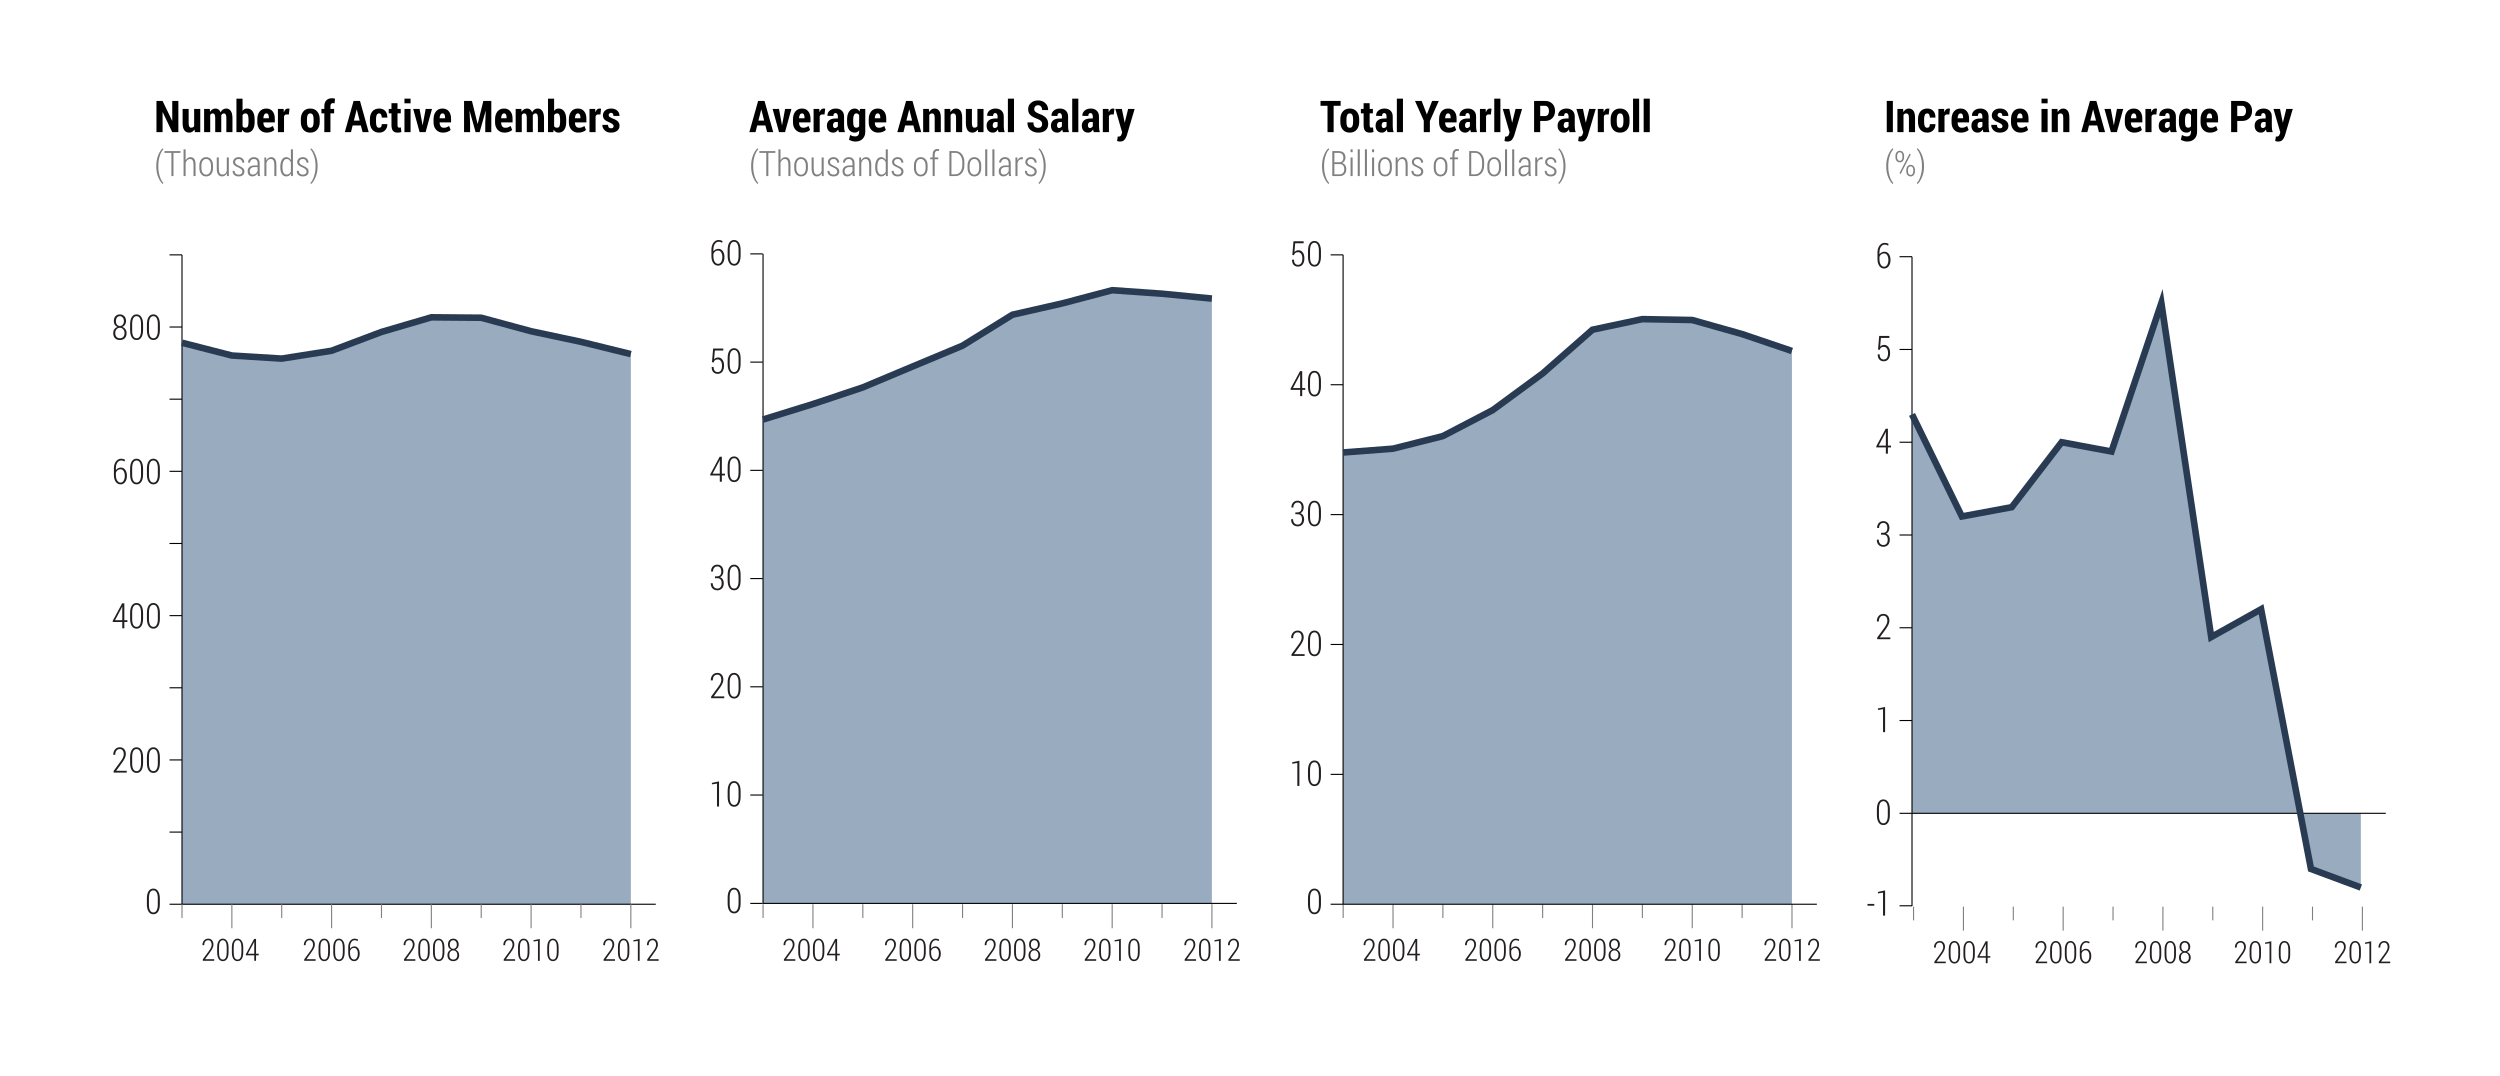 <?xml version="1.0" encoding="UTF-8"?>
<svg xmlns="http://www.w3.org/2000/svg" xmlns:xlink="http://www.w3.org/1999/xlink" width="569pt" height="245pt" viewBox="0 0 569 245" version="1.1">
<defs>
<g>
<symbol overflow="visible" id="glyph0-0">
<path style="stroke:none;" d=""/>
</symbol>
<symbol overflow="visible" id="glyph0-1">
<path style="stroke:none;" d="M 3 0 L 0.406 0 L 0.406 -0.328 L 1.75 -2.172 C 2 -2.504 2.172 -2.785 2.266 -3.016 C 2.367 -3.242 2.422 -3.461 2.422 -3.672 C 2.422 -3.973 2.348 -4.219 2.203 -4.406 C 2.066 -4.594 1.879 -4.688 1.641 -4.688 C 1.336 -4.688 1.109 -4.582 0.953 -4.375 C 0.797 -4.164 0.719 -3.891 0.719 -3.547 L 0.344 -3.547 L 0.328 -3.562 C 0.316 -3.977 0.43 -4.328 0.672 -4.609 C 0.91 -4.898 1.234 -5.047 1.641 -5.047 C 2.004 -5.047 2.289 -4.922 2.5 -4.672 C 2.719 -4.43 2.828 -4.102 2.828 -3.688 C 2.828 -3.406 2.754 -3.125 2.609 -2.844 C 2.473 -2.562 2.281 -2.254 2.031 -1.922 L 0.906 -0.359 L 3 -0.359 Z M 3 0 "/>
</symbol>
<symbol overflow="visible" id="glyph0-2">
<path style="stroke:none;" d="M 2.969 -1.922 C 2.969 -1.285 2.852 -0.789 2.625 -0.438 C 2.395 -0.094 2.078 0.078 1.672 0.078 C 1.266 0.078 0.945 -0.094 0.719 -0.438 C 0.488 -0.789 0.375 -1.285 0.375 -1.922 L 0.375 -3.047 C 0.375 -3.68 0.488 -4.172 0.719 -4.516 C 0.945 -4.867 1.266 -5.047 1.672 -5.047 C 2.066 -5.047 2.379 -4.867 2.609 -4.516 C 2.848 -4.172 2.969 -3.68 2.969 -3.047 Z M 2.547 -3.109 C 2.547 -3.617 2.469 -4.008 2.312 -4.281 C 2.164 -4.551 1.953 -4.688 1.672 -4.688 C 1.379 -4.688 1.16 -4.551 1.016 -4.281 C 0.867 -4.008 0.797 -3.617 0.797 -3.109 L 0.797 -1.859 C 0.797 -1.359 0.867 -0.969 1.016 -0.688 C 1.172 -0.414 1.391 -0.281 1.672 -0.281 C 1.961 -0.281 2.18 -0.414 2.328 -0.688 C 2.473 -0.969 2.547 -1.359 2.547 -1.859 Z M 2.547 -3.109 "/>
</symbol>
<symbol overflow="visible" id="glyph0-3">
<path style="stroke:none;" d="M 2.531 -1.609 L 3.141 -1.609 L 3.141 -1.25 L 2.531 -1.25 L 2.531 0 L 2.125 0 L 2.125 -1.25 L 0.219 -1.25 L 0.219 -1.5 L 2.094 -4.984 L 2.531 -4.984 Z M 0.672 -1.609 L 2.125 -1.609 L 2.125 -4.359 L 2.109 -4.359 L 1.984 -4.062 Z M 0.672 -1.609 "/>
</symbol>
<symbol overflow="visible" id="glyph0-4">
<path style="stroke:none;" d="M 1.891 -5.047 C 2.035 -5.047 2.176 -5.023 2.312 -4.984 C 2.445 -4.953 2.566 -4.898 2.672 -4.828 L 2.578 -4.484 C 2.473 -4.547 2.367 -4.594 2.266 -4.625 C 2.16 -4.664 2.035 -4.688 1.891 -4.688 C 1.586 -4.688 1.336 -4.539 1.141 -4.25 C 0.941 -3.969 0.844 -3.594 0.844 -3.125 L 0.844 -2.766 C 0.969 -2.93 1.113 -3.055 1.281 -3.141 C 1.445 -3.234 1.633 -3.281 1.844 -3.281 C 2.207 -3.281 2.5 -3.125 2.719 -2.812 C 2.938 -2.508 3.047 -2.113 3.047 -1.625 C 3.047 -1.125 2.926 -0.711 2.688 -0.391 C 2.457 -0.078 2.156 0.078 1.781 0.078 C 1.395 0.078 1.07 -0.094 0.812 -0.438 C 0.562 -0.781 0.438 -1.25 0.438 -1.844 L 0.438 -3.094 C 0.438 -3.664 0.578 -4.133 0.859 -4.5 C 1.141 -4.863 1.484 -5.047 1.891 -5.047 Z M 1.75 -2.938 C 1.531 -2.938 1.344 -2.875 1.188 -2.75 C 1.031 -2.625 0.914 -2.457 0.844 -2.25 L 0.844 -1.812 C 0.844 -1.344 0.93 -0.969 1.109 -0.688 C 1.285 -0.414 1.508 -0.281 1.781 -0.281 C 2.039 -0.281 2.242 -0.41 2.391 -0.672 C 2.547 -0.93 2.625 -1.25 2.625 -1.625 C 2.625 -2.02 2.547 -2.336 2.391 -2.578 C 2.242 -2.816 2.031 -2.938 1.75 -2.938 Z M 1.75 -2.938 "/>
</symbol>
<symbol overflow="visible" id="glyph0-5">
<path style="stroke:none;" d="M 2.875 -3.688 C 2.875 -3.414 2.805 -3.18 2.672 -2.984 C 2.535 -2.785 2.359 -2.641 2.141 -2.547 C 2.391 -2.453 2.594 -2.297 2.75 -2.078 C 2.906 -1.859 2.984 -1.602 2.984 -1.312 C 2.984 -0.863 2.859 -0.52 2.609 -0.281 C 2.359 -0.039 2.039 0.078 1.656 0.078 C 1.25 0.078 0.922 -0.039 0.672 -0.281 C 0.43 -0.52 0.312 -0.863 0.312 -1.312 C 0.312 -1.602 0.383 -1.859 0.531 -2.078 C 0.688 -2.297 0.891 -2.453 1.141 -2.547 C 0.922 -2.641 0.75 -2.785 0.625 -2.984 C 0.5 -3.18 0.438 -3.414 0.438 -3.688 C 0.438 -4.125 0.547 -4.457 0.766 -4.688 C 0.992 -4.926 1.285 -5.047 1.641 -5.047 C 1.992 -5.047 2.285 -4.926 2.516 -4.688 C 2.754 -4.445 2.875 -4.113 2.875 -3.688 Z M 2.562 -1.312 C 2.562 -1.625 2.473 -1.879 2.297 -2.078 C 2.129 -2.273 1.91 -2.375 1.641 -2.375 C 1.367 -2.375 1.148 -2.273 0.984 -2.078 C 0.816 -1.879 0.734 -1.625 0.734 -1.312 C 0.734 -0.988 0.816 -0.734 0.984 -0.547 C 1.148 -0.367 1.375 -0.281 1.656 -0.281 C 1.914 -0.281 2.129 -0.367 2.297 -0.547 C 2.473 -0.734 2.562 -0.988 2.562 -1.312 Z M 2.453 -3.688 C 2.453 -3.977 2.375 -4.219 2.219 -4.406 C 2.062 -4.594 1.867 -4.688 1.641 -4.688 C 1.398 -4.688 1.207 -4.594 1.062 -4.406 C 0.914 -4.227 0.844 -3.988 0.844 -3.688 C 0.844 -3.395 0.914 -3.16 1.062 -2.984 C 1.219 -2.816 1.414 -2.734 1.656 -2.734 C 1.883 -2.734 2.07 -2.816 2.219 -2.984 C 2.375 -3.16 2.453 -3.395 2.453 -3.688 Z M 2.453 -3.688 "/>
</symbol>
<symbol overflow="visible" id="glyph0-6">
<path style="stroke:none;" d="M 1.969 0.016 L 1.562 0.016 L 1.562 -4.531 L 0.547 -4.391 L 0.547 -4.688 L 1.969 -4.984 Z M 1.969 0.016 "/>
</symbol>
<symbol overflow="visible" id="glyph1-0">
<path style="stroke:none;" d=""/>
</symbol>
<symbol overflow="visible" id="glyph1-1">
<path style="stroke:none;" d="M 3.391 -2.203 C 3.391 -1.473 3.258 -0.91 3 -0.516 C 2.738 -0.117 2.379 0.078 1.922 0.078 C 1.453 0.078 1.086 -0.117 0.828 -0.516 C 0.566 -0.91 0.438 -1.473 0.438 -2.203 L 0.438 -3.484 C 0.438 -4.211 0.566 -4.773 0.828 -5.172 C 1.086 -5.566 1.445 -5.766 1.906 -5.766 C 2.363 -5.766 2.723 -5.566 2.984 -5.172 C 3.254 -4.773 3.391 -4.211 3.391 -3.484 Z M 2.922 -3.562 C 2.922 -4.133 2.832 -4.578 2.656 -4.891 C 2.488 -5.203 2.238 -5.359 1.906 -5.359 C 1.582 -5.359 1.332 -5.203 1.156 -4.891 C 0.988 -4.578 0.906 -4.133 0.906 -3.562 L 0.906 -2.125 C 0.906 -1.551 0.988 -1.109 1.156 -0.797 C 1.332 -0.484 1.586 -0.328 1.922 -0.328 C 2.242 -0.328 2.488 -0.484 2.656 -0.797 C 2.832 -1.109 2.922 -1.551 2.922 -2.125 Z M 2.922 -3.562 "/>
</symbol>
<symbol overflow="visible" id="glyph1-2">
<path style="stroke:none;" d="M 2.25 0.031 L 1.781 0.031 L 1.781 -5.188 L 0.625 -5.016 L 0.625 -5.359 L 2.25 -5.703 Z M 2.25 0.031 "/>
</symbol>
<symbol overflow="visible" id="glyph1-3">
<path style="stroke:none;" d="M 3.438 0 L 0.453 0 L 0.453 -0.375 L 2 -2.484 C 2.281 -2.867 2.477 -3.188 2.594 -3.438 C 2.707 -3.695 2.766 -3.953 2.766 -4.203 C 2.766 -4.547 2.688 -4.82 2.531 -5.031 C 2.375 -5.25 2.156 -5.359 1.875 -5.359 C 1.531 -5.359 1.27 -5.238 1.094 -5 C 0.914 -4.77 0.828 -4.453 0.828 -4.047 L 0.391 -4.047 L 0.375 -4.062 C 0.363 -4.539 0.492 -4.941 0.766 -5.266 C 1.035 -5.598 1.406 -5.766 1.875 -5.766 C 2.289 -5.766 2.617 -5.625 2.859 -5.344 C 3.109 -5.062 3.234 -4.688 3.234 -4.219 C 3.234 -3.895 3.148 -3.57 2.984 -3.25 C 2.828 -2.926 2.609 -2.57 2.328 -2.188 L 1.031 -0.406 L 3.438 -0.406 Z M 3.438 0 "/>
</symbol>
<symbol overflow="visible" id="glyph1-4">
<path style="stroke:none;" d="M 1.328 -3.109 L 1.812 -3.109 C 2.133 -3.109 2.375 -3.207 2.531 -3.406 C 2.688 -3.613 2.766 -3.879 2.766 -4.203 C 2.766 -4.555 2.688 -4.836 2.531 -5.047 C 2.375 -5.254 2.145 -5.359 1.844 -5.359 C 1.551 -5.359 1.316 -5.25 1.141 -5.031 C 0.961 -4.82 0.875 -4.547 0.875 -4.203 L 0.438 -4.203 L 0.438 -4.219 C 0.426 -4.664 0.551 -5.035 0.812 -5.328 C 1.082 -5.617 1.426 -5.766 1.844 -5.766 C 2.27 -5.766 2.609 -5.625 2.859 -5.344 C 3.109 -5.07 3.234 -4.688 3.234 -4.188 C 3.234 -3.914 3.164 -3.66 3.031 -3.422 C 2.906 -3.191 2.719 -3.02 2.469 -2.906 C 2.758 -2.812 2.973 -2.645 3.109 -2.406 C 3.254 -2.164 3.328 -1.879 3.328 -1.547 C 3.328 -1.035 3.188 -0.633 2.906 -0.344 C 2.633 -0.062 2.285 0.078 1.859 0.078 C 1.43 0.078 1.07 -0.062 0.781 -0.344 C 0.5 -0.625 0.363 -1.016 0.375 -1.516 L 0.375 -1.547 L 0.812 -1.547 C 0.812 -1.18 0.906 -0.883 1.094 -0.656 C 1.289 -0.438 1.547 -0.328 1.859 -0.328 C 2.172 -0.328 2.41 -0.43 2.578 -0.641 C 2.754 -0.848 2.844 -1.145 2.844 -1.531 C 2.844 -1.926 2.754 -2.219 2.578 -2.406 C 2.41 -2.594 2.156 -2.688 1.812 -2.688 L 1.328 -2.688 Z M 1.328 -3.109 "/>
</symbol>
<symbol overflow="visible" id="glyph1-5">
<path style="stroke:none;" d="M 2.891 -1.844 L 3.594 -1.844 L 3.594 -1.438 L 2.891 -1.438 L 2.891 0 L 2.422 0 L 2.422 -1.438 L 0.25 -1.438 L 0.25 -1.703 L 2.391 -5.688 L 2.891 -5.688 Z M 0.781 -1.844 L 2.422 -1.844 L 2.422 -4.984 L 2.406 -4.984 L 2.266 -4.641 Z M 0.781 -1.844 "/>
</symbol>
<symbol overflow="visible" id="glyph1-6">
<path style="stroke:none;" d="M 0.641 -2.578 L 0.906 -5.688 L 3.219 -5.688 L 3.219 -5.234 L 1.297 -5.234 L 1.125 -3.234 C 1.238 -3.359 1.363 -3.457 1.5 -3.531 C 1.633 -3.602 1.812 -3.645 2.031 -3.656 C 2.438 -3.656 2.766 -3.488 3.016 -3.156 C 3.266 -2.82 3.391 -2.375 3.391 -1.812 C 3.391 -1.238 3.266 -0.781 3.016 -0.438 C 2.773 -0.094 2.414 0.078 1.938 0.078 C 1.539 0.078 1.211 -0.051 0.953 -0.312 C 0.691 -0.57 0.566 -0.961 0.578 -1.484 L 0.594 -1.5 L 1.016 -1.5 C 1.016 -1.113 1.098 -0.82 1.266 -0.625 C 1.43 -0.426 1.656 -0.328 1.938 -0.328 C 2.258 -0.328 2.504 -0.453 2.672 -0.703 C 2.836 -0.961 2.922 -1.332 2.922 -1.812 C 2.922 -2.227 2.836 -2.562 2.672 -2.812 C 2.504 -3.07 2.27 -3.203 1.969 -3.203 C 1.688 -3.203 1.473 -3.145 1.328 -3.031 C 1.18 -2.914 1.078 -2.742 1.016 -2.516 Z M 0.641 -2.578 "/>
</symbol>
<symbol overflow="visible" id="glyph1-7">
<path style="stroke:none;" d="M 2.156 -5.766 C 2.32 -5.766 2.484 -5.742 2.641 -5.703 C 2.797 -5.66 2.93 -5.598 3.047 -5.516 L 2.938 -5.125 C 2.82 -5.195 2.703 -5.254 2.578 -5.297 C 2.461 -5.336 2.32 -5.359 2.156 -5.359 C 1.812 -5.359 1.523 -5.191 1.297 -4.859 C 1.078 -4.535 0.969 -4.109 0.969 -3.578 L 0.969 -3.172 C 1.102 -3.348 1.27 -3.488 1.469 -3.594 C 1.664 -3.695 1.879 -3.75 2.109 -3.75 C 2.523 -3.75 2.859 -3.57 3.109 -3.219 C 3.359 -2.875 3.484 -2.422 3.484 -1.859 C 3.484 -1.297 3.348 -0.832 3.078 -0.469 C 2.816 -0.102 2.469 0.078 2.031 0.078 C 1.594 0.078 1.227 -0.113 0.938 -0.5 C 0.656 -0.895 0.516 -1.43 0.516 -2.109 L 0.516 -3.531 C 0.516 -4.195 0.672 -4.734 0.984 -5.141 C 1.305 -5.555 1.695 -5.766 2.156 -5.766 Z M 2 -3.359 C 1.758 -3.359 1.547 -3.285 1.359 -3.141 C 1.18 -3.004 1.051 -2.816 0.969 -2.578 L 0.969 -2.078 C 0.969 -1.535 1.066 -1.109 1.266 -0.797 C 1.473 -0.484 1.727 -0.328 2.031 -0.328 C 2.332 -0.328 2.566 -0.473 2.734 -0.766 C 2.91 -1.066 3 -1.43 3 -1.859 C 3 -2.305 2.91 -2.664 2.734 -2.938 C 2.566 -3.219 2.32 -3.359 2 -3.359 Z M 2 -3.359 "/>
</symbol>
<symbol overflow="visible" id="glyph1-8">
<path style="stroke:none;" d="M 3.281 -4.219 C 3.281 -3.914 3.203 -3.645 3.047 -3.406 C 2.898 -3.176 2.703 -3.016 2.453 -2.922 C 2.742 -2.805 2.973 -2.625 3.141 -2.375 C 3.316 -2.125 3.406 -1.836 3.406 -1.516 C 3.406 -0.992 3.266 -0.598 2.984 -0.328 C 2.703 -0.055 2.336 0.078 1.891 0.078 C 1.43 0.078 1.062 -0.055 0.781 -0.328 C 0.5 -0.598 0.359 -0.992 0.359 -1.516 C 0.359 -1.848 0.441 -2.133 0.609 -2.375 C 0.785 -2.625 1.02 -2.805 1.312 -2.922 C 1.051 -3.023 0.848 -3.191 0.703 -3.422 C 0.566 -3.648 0.5 -3.914 0.5 -4.219 C 0.5 -4.707 0.625 -5.086 0.875 -5.359 C 1.133 -5.629 1.469 -5.766 1.875 -5.766 C 2.281 -5.766 2.613 -5.629 2.875 -5.359 C 3.145 -5.086 3.281 -4.707 3.281 -4.219 Z M 2.938 -1.516 C 2.938 -1.867 2.832 -2.156 2.625 -2.375 C 2.426 -2.602 2.176 -2.719 1.875 -2.719 C 1.57 -2.719 1.32 -2.602 1.125 -2.375 C 0.926 -2.156 0.828 -1.867 0.828 -1.516 C 0.828 -1.141 0.922 -0.848 1.109 -0.641 C 1.305 -0.43 1.566 -0.328 1.891 -0.328 C 2.191 -0.328 2.441 -0.43 2.641 -0.641 C 2.836 -0.848 2.938 -1.141 2.938 -1.516 Z M 2.797 -4.219 C 2.797 -4.551 2.707 -4.82 2.531 -5.031 C 2.363 -5.25 2.145 -5.359 1.875 -5.359 C 1.602 -5.359 1.383 -5.254 1.219 -5.047 C 1.051 -4.836 0.969 -4.562 0.969 -4.219 C 0.969 -3.883 1.051 -3.617 1.219 -3.422 C 1.395 -3.223 1.617 -3.125 1.891 -3.125 C 2.148 -3.125 2.363 -3.223 2.531 -3.422 C 2.707 -3.617 2.797 -3.883 2.797 -4.219 Z M 2.797 -4.219 "/>
</symbol>
<symbol overflow="visible" id="glyph1-9">
<path style="stroke:none;" d="M 1.734 -2.219 L 0.188 -2.219 L 0.188 -2.625 L 1.734 -2.625 Z M 1.734 -2.219 "/>
</symbol>
<symbol overflow="visible" id="glyph1-10">
<path style="stroke:none;" d="M 0.484 -2.297 C 0.484 -3.234 0.641 -4.078 0.953 -4.828 C 1.266 -5.578 1.609 -6.082 1.984 -6.344 L 2 -6.344 L 2.094 -6.062 C 1.789 -5.781 1.523 -5.297 1.297 -4.609 C 1.066 -3.93 0.953 -3.164 0.953 -2.312 L 0.953 -2.234 C 0.953 -1.367 1.066 -0.598 1.297 0.078 C 1.523 0.766 1.789 1.25 2.094 1.531 L 2 1.812 L 1.984 1.812 C 1.609 1.539 1.266 1.035 0.953 0.297 C 0.641 -0.43 0.484 -1.273 0.484 -2.234 Z M 0.484 -2.297 "/>
</symbol>
<symbol overflow="visible" id="glyph1-11">
<path style="stroke:none;" d="M 3.812 -5.281 L 2.219 -5.281 L 2.219 0 L 1.75 0 L 1.75 -5.281 L 0.172 -5.281 L 0.172 -5.688 L 3.812 -5.688 Z M 3.812 -5.281 "/>
</symbol>
<symbol overflow="visible" id="glyph1-12">
<path style="stroke:none;" d="M 1 -3.562 C 1.113 -3.801 1.266 -3.984 1.453 -4.109 C 1.648 -4.242 1.867 -4.312 2.109 -4.312 C 2.484 -4.312 2.77 -4.172 2.969 -3.891 C 3.164 -3.617 3.266 -3.191 3.266 -2.609 L 3.266 0 L 2.797 0 L 2.797 -2.625 C 2.797 -3.07 2.723 -3.395 2.578 -3.594 C 2.441 -3.789 2.242 -3.891 1.984 -3.891 C 1.754 -3.891 1.555 -3.812 1.391 -3.656 C 1.223 -3.508 1.094 -3.312 1 -3.062 L 1 0 L 0.531 0 L 0.531 -6.094 L 1 -6.094 Z M 1 -3.562 "/>
</symbol>
<symbol overflow="visible" id="glyph1-13">
<path style="stroke:none;" d="M 0.344 -2.422 C 0.344 -2.973 0.484 -3.426 0.766 -3.781 C 1.047 -4.133 1.422 -4.312 1.891 -4.312 C 2.367 -4.312 2.75 -4.133 3.031 -3.781 C 3.312 -3.426 3.453 -2.973 3.453 -2.422 L 3.453 -1.797 C 3.453 -1.242 3.312 -0.789 3.031 -0.438 C 2.75 -0.094 2.367 0.078 1.891 0.078 C 1.422 0.078 1.047 -0.094 0.766 -0.438 C 0.484 -0.789 0.344 -1.242 0.344 -1.797 Z M 0.812 -1.797 C 0.812 -1.379 0.906 -1.031 1.094 -0.75 C 1.281 -0.469 1.547 -0.328 1.891 -0.328 C 2.234 -0.328 2.5 -0.469 2.688 -0.75 C 2.883 -1.031 2.984 -1.379 2.984 -1.797 L 2.984 -2.422 C 2.984 -2.836 2.883 -3.188 2.688 -3.469 C 2.5 -3.75 2.234 -3.891 1.891 -3.891 C 1.547 -3.891 1.281 -3.75 1.094 -3.469 C 0.906 -3.188 0.812 -2.836 0.812 -2.422 Z M 0.812 -1.797 "/>
</symbol>
<symbol overflow="visible" id="glyph1-14">
<path style="stroke:none;" d="M 2.812 -0.656 C 2.695 -0.426 2.547 -0.242 2.359 -0.109 C 2.172 0.016 1.957 0.078 1.719 0.078 C 1.344 0.078 1.047 -0.07 0.828 -0.375 C 0.617 -0.676 0.516 -1.145 0.516 -1.781 L 0.516 -4.234 L 0.984 -4.234 L 0.984 -1.766 C 0.984 -1.254 1.051 -0.891 1.188 -0.672 C 1.32 -0.453 1.52 -0.344 1.781 -0.344 C 2.039 -0.344 2.254 -0.41 2.422 -0.547 C 2.598 -0.691 2.723 -0.895 2.797 -1.156 L 2.797 -4.234 L 3.266 -4.234 L 3.266 0 L 2.844 0 Z M 2.812 -0.656 "/>
</symbol>
<symbol overflow="visible" id="glyph1-15">
<path style="stroke:none;" d="M 2.562 -1.016 C 2.562 -1.203 2.5 -1.363 2.375 -1.5 C 2.25 -1.645 2.02 -1.797 1.688 -1.953 C 1.25 -2.129 0.93 -2.305 0.734 -2.484 C 0.535 -2.672 0.438 -2.914 0.438 -3.219 C 0.438 -3.52 0.555 -3.773 0.797 -3.984 C 1.035 -4.203 1.344 -4.312 1.719 -4.312 C 2.113 -4.312 2.426 -4.191 2.656 -3.953 C 2.895 -3.711 3.008 -3.414 3 -3.062 L 3 -3.047 L 2.562 -3.047 C 2.562 -3.273 2.484 -3.473 2.328 -3.641 C 2.18 -3.805 1.977 -3.891 1.719 -3.891 C 1.457 -3.891 1.254 -3.82 1.109 -3.688 C 0.973 -3.562 0.906 -3.41 0.906 -3.234 C 0.906 -3.047 0.957 -2.895 1.062 -2.781 C 1.176 -2.664 1.414 -2.52 1.781 -2.344 C 2.195 -2.176 2.508 -1.992 2.719 -1.797 C 2.926 -1.598 3.031 -1.348 3.031 -1.047 C 3.031 -0.703 2.91 -0.426 2.672 -0.219 C 2.43 -0.02 2.113 0.078 1.719 0.078 C 1.281 0.078 0.938 -0.039 0.688 -0.281 C 0.445 -0.531 0.332 -0.828 0.344 -1.172 L 0.359 -1.188 L 0.797 -1.188 C 0.805 -0.883 0.898 -0.664 1.078 -0.531 C 1.266 -0.395 1.477 -0.328 1.719 -0.328 C 1.977 -0.328 2.18 -0.391 2.328 -0.516 C 2.484 -0.648 2.562 -0.816 2.562 -1.016 Z M 2.562 -1.016 "/>
</symbol>
<symbol overflow="visible" id="glyph1-16">
<path style="stroke:none;" d="M 2.734 0 C 2.703 -0.145 2.68 -0.266 2.672 -0.359 C 2.66 -0.453 2.656 -0.547 2.656 -0.641 C 2.531 -0.43 2.363 -0.258 2.156 -0.125 C 1.957 0.008 1.734 0.078 1.484 0.078 C 1.129 0.078 0.859 -0.031 0.672 -0.25 C 0.484 -0.469 0.391 -0.758 0.391 -1.125 C 0.391 -1.52 0.523 -1.832 0.797 -2.062 C 1.078 -2.301 1.453 -2.422 1.922 -2.422 L 2.656 -2.422 L 2.656 -2.938 C 2.656 -3.238 2.578 -3.473 2.422 -3.641 C 2.273 -3.805 2.066 -3.891 1.797 -3.891 C 1.547 -3.891 1.336 -3.805 1.172 -3.641 C 1.016 -3.484 0.938 -3.289 0.938 -3.062 L 0.5 -3.062 L 0.484 -3.078 C 0.473 -3.398 0.594 -3.688 0.844 -3.938 C 1.102 -4.188 1.43 -4.312 1.828 -4.312 C 2.211 -4.312 2.523 -4.191 2.766 -3.953 C 3.004 -3.711 3.125 -3.367 3.125 -2.922 L 3.125 -0.859 C 3.125 -0.703 3.129 -0.551 3.141 -0.406 C 3.16 -0.27 3.188 -0.133 3.219 0 Z M 1.531 -0.344 C 1.789 -0.344 2.02 -0.414 2.219 -0.562 C 2.426 -0.719 2.57 -0.91 2.656 -1.141 L 2.656 -2.047 L 1.906 -2.047 C 1.582 -2.047 1.328 -1.957 1.141 -1.781 C 0.953 -1.602 0.859 -1.379 0.859 -1.109 C 0.859 -0.879 0.914 -0.691 1.031 -0.547 C 1.156 -0.41 1.32 -0.344 1.531 -0.344 Z M 1.531 -0.344 "/>
</symbol>
<symbol overflow="visible" id="glyph1-17">
<path style="stroke:none;" d="M 0.953 -4.234 L 0.984 -3.531 C 1.098 -3.781 1.25 -3.973 1.438 -4.109 C 1.625 -4.242 1.844 -4.312 2.094 -4.312 C 2.469 -4.312 2.754 -4.172 2.953 -3.891 C 3.16 -3.609 3.266 -3.172 3.266 -2.578 L 3.266 0 L 2.797 0 L 2.797 -2.578 C 2.797 -3.055 2.723 -3.395 2.578 -3.594 C 2.441 -3.789 2.238 -3.891 1.969 -3.891 C 1.727 -3.891 1.523 -3.805 1.359 -3.641 C 1.203 -3.484 1.082 -3.273 1 -3.016 L 1 0 L 0.531 0 L 0.531 -4.234 Z M 0.953 -4.234 "/>
</symbol>
<symbol overflow="visible" id="glyph1-18">
<path style="stroke:none;" d="M 0.375 -2.078 C 0.375 -2.754 0.492 -3.297 0.734 -3.703 C 0.973 -4.109 1.305 -4.312 1.734 -4.312 C 1.961 -4.312 2.16 -4.254 2.328 -4.141 C 2.504 -4.035 2.656 -3.879 2.781 -3.672 L 2.781 -6.094 L 3.25 -6.094 L 3.25 0 L 2.828 0 L 2.797 -0.547 C 2.672 -0.348 2.52 -0.191 2.344 -0.078 C 2.164 0.023 1.961 0.078 1.734 0.078 C 1.305 0.078 0.973 -0.109 0.734 -0.484 C 0.492 -0.859 0.375 -1.363 0.375 -2 Z M 0.859 -2 C 0.859 -1.488 0.938 -1.082 1.094 -0.781 C 1.258 -0.488 1.504 -0.344 1.828 -0.344 C 2.055 -0.344 2.25 -0.406 2.406 -0.531 C 2.562 -0.656 2.688 -0.828 2.781 -1.047 L 2.781 -3.125 C 2.688 -3.344 2.562 -3.523 2.406 -3.672 C 2.258 -3.816 2.07 -3.891 1.844 -3.891 C 1.508 -3.891 1.258 -3.723 1.094 -3.391 C 0.938 -3.055 0.859 -2.617 0.859 -2.078 Z M 0.859 -2 "/>
</symbol>
<symbol overflow="visible" id="glyph1-19">
<path style="stroke:none;" d=""/>
</symbol>
<symbol overflow="visible" id="glyph1-20">
<path style="stroke:none;" d="M 0.812 0 L 0.812 -3.828 L 0.25 -3.828 L 0.25 -4.234 L 0.812 -4.234 L 0.812 -4.844 C 0.812 -5.27 0.906 -5.598 1.094 -5.828 C 1.281 -6.055 1.535 -6.172 1.859 -6.172 C 1.93 -6.172 2.004 -6.164 2.078 -6.156 C 2.148 -6.145 2.227 -6.125 2.312 -6.094 L 2.25 -5.703 C 2.195 -5.723 2.145 -5.734 2.094 -5.734 C 2.039 -5.742 1.977 -5.75 1.906 -5.75 C 1.707 -5.75 1.551 -5.672 1.438 -5.516 C 1.332 -5.359 1.281 -5.133 1.281 -4.844 L 1.281 -4.234 L 2.094 -4.234 L 2.094 -3.828 L 1.281 -3.828 L 1.281 0 Z M 0.812 0 "/>
</symbol>
<symbol overflow="visible" id="glyph1-21">
<path style="stroke:none;" d="M 0.641 0 L 0.641 -5.688 L 2.031 -5.688 C 2.625 -5.688 3.109 -5.453 3.484 -4.984 C 3.859 -4.523 4.047 -3.93 4.047 -3.203 L 4.047 -2.469 C 4.047 -1.738 3.859 -1.145 3.484 -0.688 C 3.109 -0.227 2.625 0 2.031 0 Z M 1.109 -5.281 L 1.109 -0.406 L 2.031 -0.406 C 2.488 -0.406 2.859 -0.598 3.141 -0.984 C 3.43 -1.379 3.578 -1.875 3.578 -2.469 L 3.578 -3.219 C 3.578 -3.812 3.43 -4.301 3.141 -4.688 C 2.859 -5.082 2.488 -5.281 2.031 -5.281 Z M 1.109 -5.281 "/>
</symbol>
<symbol overflow="visible" id="glyph1-22">
<path style="stroke:none;" d="M 1.047 0 L 0.578 0 L 0.578 -6.094 L 1.047 -6.094 Z M 1.047 0 "/>
</symbol>
<symbol overflow="visible" id="glyph1-23">
<path style="stroke:none;" d="M 2.172 -3.812 L 1.859 -3.828 C 1.641 -3.828 1.457 -3.754 1.312 -3.609 C 1.176 -3.461 1.07 -3.258 1 -3 L 1 0 L 0.531 0 L 0.531 -4.234 L 0.953 -4.234 L 1 -3.531 C 1.102 -3.77 1.234 -3.957 1.391 -4.094 C 1.555 -4.238 1.75 -4.312 1.969 -4.312 C 2.02 -4.312 2.066 -4.305 2.109 -4.297 C 2.16 -4.285 2.203 -4.273 2.234 -4.266 Z M 2.172 -3.812 "/>
</symbol>
<symbol overflow="visible" id="glyph1-24">
<path style="stroke:none;" d="M 1.703 -2.234 C 1.703 -1.273 1.539 -0.43 1.219 0.297 C 0.906 1.035 0.566 1.539 0.203 1.812 L 0.172 1.812 L 0.078 1.531 C 0.379 1.258 0.645 0.781 0.875 0.094 C 1.113 -0.594 1.234 -1.367 1.234 -2.234 L 1.234 -2.312 C 1.234 -3.164 1.113 -3.938 0.875 -4.625 C 0.633 -5.312 0.367 -5.797 0.078 -6.078 L 0.172 -6.344 L 0.203 -6.344 C 0.566 -6.082 0.906 -5.578 1.219 -4.828 C 1.539 -4.078 1.703 -3.234 1.703 -2.297 Z M 1.703 -2.234 "/>
</symbol>
<symbol overflow="visible" id="glyph1-25">
<path style="stroke:none;" d="M 0.406 -4.594 C 0.406 -4.926 0.492 -5.203 0.672 -5.422 C 0.859 -5.648 1.098 -5.766 1.391 -5.766 C 1.68 -5.766 1.914 -5.648 2.094 -5.422 C 2.281 -5.203 2.375 -4.926 2.375 -4.594 L 2.375 -4.297 C 2.375 -3.961 2.281 -3.68 2.094 -3.453 C 1.914 -3.234 1.68 -3.125 1.391 -3.125 C 1.098 -3.125 0.859 -3.234 0.672 -3.453 C 0.492 -3.68 0.406 -3.961 0.406 -4.297 Z M 0.781 -4.297 C 0.781 -4.066 0.832 -3.867 0.938 -3.703 C 1.039 -3.547 1.191 -3.469 1.391 -3.469 C 1.586 -3.469 1.738 -3.547 1.844 -3.703 C 1.945 -3.867 2 -4.066 2 -4.297 L 2 -4.594 C 2 -4.82 1.945 -5.016 1.844 -5.172 C 1.738 -5.336 1.586 -5.422 1.391 -5.422 C 1.191 -5.422 1.039 -5.336 0.938 -5.172 C 0.832 -5.016 0.781 -4.82 0.781 -4.594 Z M 2.875 -1.391 C 2.875 -1.723 2.961 -2 3.141 -2.219 C 3.328 -2.445 3.566 -2.562 3.859 -2.562 C 4.148 -2.562 4.383 -2.445 4.562 -2.219 C 4.75 -2 4.844 -1.723 4.844 -1.391 L 4.844 -1.094 C 4.844 -0.758 4.75 -0.477 4.562 -0.25 C 4.383 -0.031 4.148 0.078 3.859 0.078 C 3.566 0.078 3.328 -0.031 3.141 -0.25 C 2.961 -0.477 2.875 -0.758 2.875 -1.094 Z M 3.25 -1.094 C 3.25 -0.863 3.301 -0.664 3.406 -0.5 C 3.508 -0.344 3.66 -0.266 3.859 -0.266 C 4.055 -0.266 4.207 -0.344 4.312 -0.5 C 4.414 -0.664 4.469 -0.863 4.469 -1.094 L 4.469 -1.391 C 4.469 -1.629 4.414 -1.828 4.312 -1.984 C 4.207 -2.141 4.055 -2.219 3.859 -2.219 C 3.66 -2.219 3.508 -2.141 3.406 -1.984 C 3.301 -1.828 3.25 -1.629 3.25 -1.391 Z M 1.594 -0.469 L 1.312 -0.656 L 3.609 -5.109 L 3.891 -4.922 Z M 1.594 -0.469 "/>
</symbol>
<symbol overflow="visible" id="glyph1-26">
<path style="stroke:none;" d="M 0.641 0 L 0.641 -5.688 L 2.078 -5.688 C 2.566 -5.688 2.945 -5.562 3.219 -5.312 C 3.5 -5.062 3.641 -4.688 3.641 -4.188 C 3.641 -3.906 3.566 -3.656 3.422 -3.438 C 3.273 -3.219 3.082 -3.066 2.844 -2.984 C 3.145 -2.922 3.383 -2.758 3.562 -2.5 C 3.738 -2.238 3.828 -1.93 3.828 -1.578 C 3.828 -1.066 3.688 -0.676 3.406 -0.406 C 3.133 -0.133 2.77 0 2.312 0 Z M 1.109 -2.734 L 1.109 -0.406 L 2.312 -0.406 C 2.633 -0.406 2.891 -0.504 3.078 -0.703 C 3.266 -0.91 3.359 -1.203 3.359 -1.578 C 3.359 -1.922 3.273 -2.195 3.109 -2.406 C 2.941 -2.625 2.695 -2.734 2.375 -2.734 Z M 1.109 -3.141 L 2.219 -3.141 C 2.508 -3.148 2.738 -3.242 2.906 -3.422 C 3.07 -3.609 3.156 -3.867 3.156 -4.203 C 3.156 -4.555 3.062 -4.82 2.875 -5 C 2.695 -5.188 2.43 -5.281 2.078 -5.281 L 1.109 -5.281 Z M 1.109 -3.141 "/>
</symbol>
<symbol overflow="visible" id="glyph1-27">
<path style="stroke:none;" d="M 1.047 0 L 0.578 0 L 0.578 -4.234 L 1.047 -4.234 Z M 1.047 -5.438 L 0.578 -5.438 L 0.578 -6.094 L 1.047 -6.094 Z M 1.047 -5.438 "/>
</symbol>
<symbol overflow="visible" id="glyph2-0">
<path style="stroke:none;" d=""/>
</symbol>
<symbol overflow="visible" id="glyph2-1">
<path style="stroke:none;" d="M 3.734 -1.516 L 1.859 -1.516 L 1.484 0 L 0.078 0 L 2.078 -7.109 L 3.531 -7.109 L 5.516 0 L 4.125 0 Z M 2.141 -2.625 L 3.453 -2.625 L 2.812 -5.141 L 2.781 -5.141 Z M 2.141 -2.625 "/>
</symbol>
<symbol overflow="visible" id="glyph2-2">
<path style="stroke:none;" d="M 2.141 -2 L 2.203 -1.594 L 2.234 -1.594 L 2.312 -2 L 2.922 -5.281 L 4.359 -5.281 L 2.906 0 L 1.547 0 L 0.078 -5.281 L 1.531 -5.281 Z M 2.141 -2 "/>
</symbol>
<symbol overflow="visible" id="glyph2-3">
<path style="stroke:none;" d="M 2.5 0.109 C 1.844 0.109 1.316 -0.109 0.922 -0.547 C 0.535 -0.984 0.344 -1.535 0.344 -2.203 L 0.344 -2.938 C 0.344 -3.656 0.52 -4.238 0.875 -4.688 C 1.238 -5.145 1.742 -5.375 2.391 -5.375 C 3.004 -5.375 3.477 -5.164 3.812 -4.75 C 4.156 -4.344 4.328 -3.785 4.328 -3.078 L 4.328 -2.219 L 1.719 -2.219 L 1.719 -2.203 C 1.719 -1.859 1.797 -1.57 1.953 -1.344 C 2.109 -1.113 2.348 -1 2.672 -1 C 2.93 -1 3.141 -1.031 3.297 -1.094 C 3.461 -1.156 3.66 -1.254 3.891 -1.391 L 4.234 -0.5 C 4.055 -0.32 3.812 -0.176 3.5 -0.062 C 3.195 0.051 2.863 0.109 2.5 0.109 Z M 2.391 -4.266 C 2.172 -4.266 2.008 -4.16 1.906 -3.953 C 1.801 -3.754 1.738 -3.488 1.719 -3.156 L 2.969 -3.156 L 2.969 -3.344 C 2.969 -3.633 2.922 -3.859 2.828 -4.016 C 2.742 -4.18 2.598 -4.266 2.391 -4.266 Z M 2.391 -4.266 "/>
</symbol>
<symbol overflow="visible" id="glyph2-4">
<path style="stroke:none;" d="M 2.938 -4.016 L 2.422 -4.031 C 2.273 -4.031 2.156 -3.992 2.062 -3.922 C 1.969 -3.848 1.895 -3.75 1.844 -3.625 L 1.844 0 L 0.453 0 L 0.453 -5.281 L 1.75 -5.281 L 1.797 -4.578 L 1.828 -4.562 C 1.91 -4.82 2.023 -5.02 2.172 -5.156 C 2.328 -5.301 2.504 -5.375 2.703 -5.375 C 2.766 -5.375 2.832 -5.367 2.906 -5.359 C 2.977 -5.348 3.039 -5.336 3.094 -5.328 Z M 2.938 -4.016 "/>
</symbol>
<symbol overflow="visible" id="glyph2-5">
<path style="stroke:none;" d="M 3.016 0 C 2.984 -0.082 2.953 -0.176 2.922 -0.281 C 2.891 -0.383 2.863 -0.492 2.844 -0.609 C 2.719 -0.391 2.562 -0.211 2.375 -0.078 C 2.188 0.047 1.969 0.109 1.719 0.109 C 1.281 0.109 0.93 -0.031 0.672 -0.312 C 0.41 -0.602 0.281 -0.988 0.281 -1.469 C 0.281 -1.988 0.445 -2.391 0.781 -2.672 C 1.113 -2.961 1.609 -3.109 2.266 -3.109 L 2.781 -3.109 L 2.781 -3.547 C 2.781 -3.797 2.734 -3.988 2.641 -4.125 C 2.555 -4.27 2.422 -4.344 2.234 -4.344 C 2.078 -4.344 1.957 -4.285 1.875 -4.172 C 1.801 -4.066 1.766 -3.906 1.766 -3.688 L 0.422 -3.703 L 0.406 -3.719 C 0.383 -4.188 0.551 -4.578 0.906 -4.891 C 1.27 -5.211 1.742 -5.375 2.328 -5.375 C 2.879 -5.375 3.328 -5.211 3.672 -4.891 C 4.016 -4.578 4.188 -4.125 4.188 -3.531 L 4.188 -1.391 C 4.188 -1.129 4.203 -0.883 4.234 -0.656 C 4.266 -0.438 4.32 -0.219 4.406 0 Z M 2.125 -0.938 C 2.258 -0.938 2.383 -0.973 2.5 -1.047 C 2.625 -1.129 2.719 -1.227 2.781 -1.344 L 2.781 -2.312 L 2.266 -2.312 C 2.055 -2.312 1.906 -2.238 1.812 -2.094 C 1.719 -1.945 1.672 -1.758 1.672 -1.531 C 1.672 -1.363 1.707 -1.223 1.781 -1.109 C 1.863 -0.992 1.977 -0.938 2.125 -0.938 Z M 2.125 -0.938 "/>
</symbol>
<symbol overflow="visible" id="glyph2-6">
<path style="stroke:none;" d="M 0.266 -2.891 C 0.266 -3.629 0.414 -4.227 0.719 -4.688 C 1.031 -5.145 1.469 -5.375 2.031 -5.375 C 2.258 -5.375 2.461 -5.316 2.641 -5.203 C 2.828 -5.086 2.984 -4.914 3.109 -4.688 L 3.203 -5.281 L 4.406 -5.281 L 4.406 -0.109 C 4.406 0.586 4.203 1.133 3.797 1.531 C 3.398 1.938 2.852 2.141 2.156 2.141 C 1.926 2.141 1.68 2.102 1.422 2.031 C 1.172 1.957 0.93 1.859 0.703 1.734 L 0.953 0.656 C 1.141 0.758 1.328 0.836 1.516 0.891 C 1.711 0.941 1.922 0.969 2.141 0.969 C 2.43 0.969 2.648 0.875 2.797 0.688 C 2.941 0.508 3.016 0.242 3.016 -0.109 L 3.016 -0.406 C 2.891 -0.238 2.742 -0.109 2.578 -0.016 C 2.41 0.066 2.223 0.109 2.016 0.109 C 1.461 0.109 1.031 -0.102 0.719 -0.531 C 0.414 -0.969 0.266 -1.535 0.266 -2.234 Z M 1.656 -2.234 C 1.656 -1.848 1.707 -1.547 1.812 -1.328 C 1.926 -1.117 2.113 -1.016 2.375 -1.016 C 2.52 -1.016 2.645 -1.039 2.75 -1.094 C 2.863 -1.156 2.953 -1.242 3.016 -1.359 L 3.016 -3.859 C 2.953 -3.984 2.863 -4.082 2.75 -4.156 C 2.645 -4.227 2.523 -4.266 2.391 -4.266 C 2.129 -4.266 1.941 -4.141 1.828 -3.891 C 1.711 -3.641 1.656 -3.305 1.656 -2.891 Z M 1.656 -2.234 "/>
</symbol>
<symbol overflow="visible" id="glyph2-7">
<path style="stroke:none;" d=""/>
</symbol>
<symbol overflow="visible" id="glyph2-8">
<path style="stroke:none;" d="M 1.719 -5.281 L 1.781 -4.562 C 1.926 -4.82 2.102 -5.02 2.312 -5.156 C 2.531 -5.301 2.766 -5.375 3.016 -5.375 C 3.461 -5.375 3.812 -5.203 4.062 -4.859 C 4.312 -4.523 4.438 -4 4.438 -3.281 L 4.438 0 L 3.047 0 L 3.047 -3.281 C 3.047 -3.645 2.992 -3.898 2.891 -4.047 C 2.785 -4.191 2.629 -4.266 2.422 -4.266 C 2.297 -4.266 2.18 -4.234 2.078 -4.172 C 1.973 -4.109 1.883 -4.02 1.812 -3.906 L 1.812 0 L 0.422 0 L 0.422 -5.281 Z M 1.719 -5.281 "/>
</symbol>
<symbol overflow="visible" id="glyph2-9">
<path style="stroke:none;" d="M 3.125 -0.609 C 2.988 -0.379 2.816 -0.203 2.609 -0.078 C 2.41 0.047 2.18 0.109 1.922 0.109 C 1.453 0.109 1.082 -0.066 0.812 -0.422 C 0.551 -0.785 0.422 -1.344 0.422 -2.094 L 0.422 -5.281 L 1.797 -5.281 L 1.797 -2.078 C 1.797 -1.703 1.844 -1.43 1.938 -1.266 C 2.031 -1.098 2.164 -1.016 2.344 -1.016 C 2.5 -1.016 2.633 -1.039 2.75 -1.094 C 2.863 -1.156 2.961 -1.238 3.047 -1.344 L 3.047 -5.281 L 4.438 -5.281 L 4.438 0 L 3.219 0 Z M 3.125 -0.609 "/>
</symbol>
<symbol overflow="visible" id="glyph2-10">
<path style="stroke:none;" d="M 1.906 0 L 0.516 0 L 0.516 -7.625 L 1.906 -7.625 Z M 1.906 0 "/>
</symbol>
<symbol overflow="visible" id="glyph2-11">
<path style="stroke:none;" d="M 3.703 -1.859 C 3.703 -2.129 3.629 -2.344 3.484 -2.5 C 3.336 -2.664 3.082 -2.828 2.719 -2.984 C 1.977 -3.242 1.426 -3.535 1.062 -3.859 C 0.695 -4.191 0.516 -4.648 0.516 -5.234 C 0.516 -5.816 0.727 -6.289 1.156 -6.656 C 1.582 -7.031 2.129 -7.219 2.797 -7.219 C 3.473 -7.219 4.02 -7.008 4.438 -6.594 C 4.863 -6.188 5.07 -5.672 5.062 -5.047 L 5.047 -5.031 L 3.703 -5.031 C 3.703 -5.352 3.617 -5.613 3.453 -5.812 C 3.297 -6.02 3.07 -6.125 2.781 -6.125 C 2.5 -6.125 2.281 -6.035 2.125 -5.859 C 1.969 -5.691 1.891 -5.484 1.891 -5.234 C 1.891 -5.004 1.973 -4.812 2.141 -4.656 C 2.316 -4.5 2.617 -4.332 3.047 -4.156 C 3.723 -3.926 4.227 -3.633 4.562 -3.281 C 4.906 -2.938 5.078 -2.461 5.078 -1.859 C 5.078 -1.242 4.875 -0.758 4.469 -0.406 C 4.062 -0.062 3.516 0.109 2.828 0.109 C 2.148 0.109 1.562 -0.086 1.062 -0.484 C 0.57 -0.879 0.336 -1.445 0.359 -2.188 L 0.359 -2.219 L 1.719 -2.219 C 1.719 -1.781 1.805 -1.461 1.984 -1.266 C 2.172 -1.078 2.453 -0.984 2.828 -0.984 C 3.117 -0.984 3.336 -1.062 3.484 -1.219 C 3.629 -1.375 3.703 -1.586 3.703 -1.859 Z M 3.703 -1.859 "/>
</symbol>
<symbol overflow="visible" id="glyph2-12">
<path style="stroke:none;" d="M 2.156 -2.172 L 2.156 -2.109 L 2.938 -5.281 L 4.422 -5.281 L 2.625 0.797 C 2.5 1.18 2.32 1.5 2.094 1.75 C 1.875 2.008 1.535 2.141 1.078 2.141 C 0.961 2.141 0.859 2.129 0.766 2.109 C 0.68 2.086 0.566 2.055 0.422 2.016 L 0.578 0.984 C 0.641 0.992 0.68 1 0.703 1 C 0.723 1.008 0.75 1.016 0.781 1.016 C 0.977 1.016 1.129 0.957 1.234 0.844 C 1.336 0.738 1.41 0.602 1.453 0.438 L 1.578 0.047 L 0.031 -5.281 L 1.516 -5.281 Z M 2.156 -2.172 "/>
</symbol>
<symbol overflow="visible" id="glyph2-13">
<path style="stroke:none;" d="M 2 0 L 0.609 0 L 0.609 -7.109 L 2 -7.109 Z M 2 0 "/>
</symbol>
<symbol overflow="visible" id="glyph2-14">
<path style="stroke:none;" d="M 2.375 -1 C 2.562 -1 2.703 -1.066 2.797 -1.203 C 2.898 -1.348 2.953 -1.555 2.953 -1.828 L 4.203 -1.828 L 4.219 -1.797 C 4.227 -1.242 4.055 -0.785 3.703 -0.422 C 3.359 -0.066 2.914 0.109 2.375 0.109 C 1.695 0.109 1.172 -0.113 0.797 -0.562 C 0.43 -1.008 0.25 -1.586 0.25 -2.297 L 0.25 -2.969 C 0.25 -3.676 0.43 -4.254 0.797 -4.703 C 1.16 -5.148 1.688 -5.375 2.375 -5.375 C 2.945 -5.375 3.398 -5.191 3.734 -4.828 C 4.066 -4.461 4.227 -3.969 4.219 -3.344 L 4.219 -3.312 L 2.953 -3.312 C 2.953 -3.602 2.898 -3.832 2.797 -4 C 2.703 -4.176 2.562 -4.266 2.375 -4.266 C 2.094 -4.266 1.898 -4.145 1.797 -3.906 C 1.691 -3.676 1.641 -3.363 1.641 -2.969 L 1.641 -2.297 C 1.641 -1.891 1.691 -1.57 1.797 -1.344 C 1.898 -1.113 2.094 -1 2.375 -1 Z M 2.375 -1 "/>
</symbol>
<symbol overflow="visible" id="glyph2-15">
<path style="stroke:none;" d="M 2.75 -1.375 C 2.75 -1.531 2.688 -1.66 2.562 -1.766 C 2.445 -1.879 2.227 -2.016 1.906 -2.172 C 1.375 -2.367 0.973 -2.594 0.703 -2.844 C 0.441 -3.094 0.312 -3.422 0.312 -3.828 C 0.312 -4.254 0.477 -4.617 0.812 -4.922 C 1.156 -5.223 1.609 -5.375 2.172 -5.375 C 2.754 -5.375 3.219 -5.219 3.562 -4.906 C 3.914 -4.594 4.086 -4.195 4.078 -3.719 L 4.062 -3.688 L 2.719 -3.688 C 2.719 -3.906 2.672 -4.078 2.578 -4.203 C 2.492 -4.336 2.352 -4.406 2.156 -4.406 C 2.008 -4.406 1.883 -4.352 1.781 -4.25 C 1.676 -4.156 1.625 -4.035 1.625 -3.891 C 1.625 -3.734 1.676 -3.609 1.781 -3.516 C 1.883 -3.422 2.113 -3.289 2.469 -3.125 C 3.02 -2.938 3.426 -2.711 3.688 -2.453 C 3.957 -2.191 4.094 -1.852 4.094 -1.438 C 4.094 -0.977 3.91 -0.602 3.547 -0.312 C 3.191 -0.031 2.723 0.109 2.141 0.109 C 1.535 0.109 1.055 -0.066 0.703 -0.422 C 0.348 -0.785 0.176 -1.188 0.188 -1.625 L 0.203 -1.656 L 1.469 -1.656 C 1.477 -1.375 1.539 -1.172 1.656 -1.047 C 1.781 -0.93 1.953 -0.875 2.172 -0.875 C 2.359 -0.875 2.5 -0.914 2.594 -1 C 2.695 -1.094 2.75 -1.219 2.75 -1.375 Z M 2.75 -1.375 "/>
</symbol>
<symbol overflow="visible" id="glyph2-16">
<path style="stroke:none;" d="M 1.906 0 L 0.516 0 L 0.516 -5.281 L 1.906 -5.281 Z M 1.906 -6.562 L 0.516 -6.562 L 0.516 -7.625 L 1.906 -7.625 Z M 1.906 -6.562 "/>
</symbol>
<symbol overflow="visible" id="glyph2-17">
<path style="stroke:none;" d="M 1.922 -2.547 L 1.922 0 L 0.531 0 L 0.531 -7.109 L 3.016 -7.109 C 3.723 -7.109 4.281 -6.895 4.688 -6.469 C 5.094 -6.051 5.297 -5.504 5.297 -4.828 C 5.297 -4.141 5.086 -3.586 4.672 -3.172 C 4.266 -2.754 3.711 -2.547 3.016 -2.547 Z M 1.922 -3.656 L 3.016 -3.656 C 3.305 -3.656 3.531 -3.766 3.688 -3.984 C 3.844 -4.203 3.922 -4.477 3.922 -4.812 C 3.922 -5.156 3.844 -5.438 3.688 -5.656 C 3.531 -5.883 3.305 -6 3.016 -6 L 1.922 -6 Z M 1.922 -3.656 "/>
</symbol>
<symbol overflow="visible" id="glyph2-18">
<path style="stroke:none;" d="M 5.516 0 L 4.125 0 L 1.953 -4.547 L 1.922 -4.531 L 1.922 0 L 0.531 0 L 0.531 -7.109 L 1.922 -7.109 L 4.109 -2.562 L 4.125 -2.578 L 4.125 -7.109 L 5.516 -7.109 Z M 5.516 0 "/>
</symbol>
<symbol overflow="visible" id="glyph2-19">
<path style="stroke:none;" d="M 1.75 -5.281 L 1.797 -4.609 C 1.941 -4.859 2.117 -5.047 2.328 -5.172 C 2.535 -5.305 2.781 -5.375 3.062 -5.375 C 3.32 -5.375 3.551 -5.301 3.75 -5.156 C 3.945 -5.02 4.098 -4.805 4.203 -4.516 C 4.348 -4.797 4.523 -5.008 4.734 -5.156 C 4.953 -5.301 5.203 -5.375 5.484 -5.375 C 5.922 -5.375 6.266 -5.191 6.516 -4.828 C 6.773 -4.473 6.906 -3.926 6.906 -3.188 L 6.906 0 L 5.516 0 L 5.516 -3.188 C 5.516 -3.594 5.469 -3.875 5.375 -4.031 C 5.289 -4.188 5.156 -4.266 4.969 -4.266 C 4.832 -4.266 4.711 -4.223 4.609 -4.141 C 4.504 -4.066 4.414 -3.961 4.344 -3.828 C 4.352 -3.766 4.359 -3.703 4.359 -3.641 C 4.359 -3.586 4.359 -3.523 4.359 -3.453 L 4.359 0 L 2.984 0 L 2.984 -3.188 C 2.984 -3.594 2.938 -3.875 2.844 -4.031 C 2.758 -4.188 2.625 -4.266 2.438 -4.266 C 2.301 -4.266 2.18 -4.234 2.078 -4.172 C 1.984 -4.109 1.906 -4.02 1.844 -3.906 L 1.844 0 L 0.453 0 L 0.453 -5.281 Z M 1.75 -5.281 "/>
</symbol>
<symbol overflow="visible" id="glyph2-20">
<path style="stroke:none;" d="M 4.594 -2.234 C 4.594 -1.523 4.441 -0.957 4.141 -0.531 C 3.848 -0.102 3.422 0.109 2.859 0.109 C 2.609 0.109 2.391 0.051 2.203 -0.062 C 2.016 -0.176 1.859 -0.344 1.734 -0.562 L 1.656 0 L 0.453 0 L 0.453 -7.625 L 1.844 -7.625 L 1.844 -4.828 C 1.957 -5.004 2.098 -5.141 2.266 -5.234 C 2.441 -5.328 2.633 -5.375 2.844 -5.375 C 3.414 -5.375 3.848 -5.156 4.141 -4.719 C 4.441 -4.281 4.594 -3.691 4.594 -2.953 Z M 3.203 -2.953 C 3.203 -3.367 3.148 -3.691 3.047 -3.922 C 2.953 -4.148 2.766 -4.266 2.484 -4.266 C 2.336 -4.266 2.207 -4.227 2.094 -4.156 C 1.988 -4.082 1.906 -3.977 1.844 -3.844 L 1.844 -1.375 C 1.906 -1.25 1.988 -1.156 2.094 -1.094 C 2.207 -1.039 2.336 -1.016 2.484 -1.016 C 2.766 -1.016 2.953 -1.113 3.047 -1.312 C 3.148 -1.52 3.203 -1.828 3.203 -2.234 Z M 3.203 -2.953 "/>
</symbol>
<symbol overflow="visible" id="glyph2-21">
<path style="stroke:none;" d="M 0.281 -2.969 C 0.281 -3.676 0.469 -4.254 0.844 -4.703 C 1.219 -5.148 1.742 -5.375 2.422 -5.375 C 3.098 -5.375 3.625 -5.148 4 -4.703 C 4.383 -4.254 4.578 -3.676 4.578 -2.969 L 4.578 -2.312 C 4.578 -1.594 4.383 -1.008 4 -0.562 C 3.625 -0.113 3.102 0.109 2.438 0.109 C 1.75 0.109 1.219 -0.113 0.844 -0.562 C 0.469 -1.008 0.281 -1.594 0.281 -2.312 Z M 1.672 -2.312 C 1.672 -1.906 1.723 -1.582 1.828 -1.344 C 1.941 -1.113 2.145 -1 2.438 -1 C 2.707 -1 2.898 -1.113 3.016 -1.344 C 3.129 -1.582 3.188 -1.906 3.188 -2.312 L 3.188 -2.969 C 3.188 -3.363 3.129 -3.676 3.016 -3.906 C 2.898 -4.145 2.703 -4.266 2.422 -4.266 C 2.148 -4.266 1.957 -4.145 1.844 -3.906 C 1.727 -3.676 1.672 -3.363 1.672 -2.969 Z M 1.672 -2.312 "/>
</symbol>
<symbol overflow="visible" id="glyph2-22">
<path style="stroke:none;" d="M 0.766 0 L 0.766 -4.281 L 0.109 -4.281 L 0.109 -5.281 L 0.766 -5.281 L 0.766 -5.875 C 0.766 -6.469 0.914 -6.922 1.219 -7.234 C 1.531 -7.555 1.961 -7.719 2.516 -7.719 C 2.617 -7.719 2.723 -7.707 2.828 -7.688 C 2.941 -7.676 3.066 -7.656 3.203 -7.625 L 3.094 -6.547 C 3.02 -6.566 2.953 -6.582 2.891 -6.594 C 2.836 -6.602 2.77 -6.609 2.688 -6.609 C 2.508 -6.609 2.375 -6.539 2.281 -6.406 C 2.195 -6.281 2.156 -6.102 2.156 -5.875 L 2.156 -5.281 L 3 -5.281 L 3 -4.281 L 2.156 -4.281 L 2.156 0 Z M 0.766 0 "/>
</symbol>
<symbol overflow="visible" id="glyph2-23">
<path style="stroke:none;" d="M 2.094 -6.594 L 2.094 -5.281 L 2.828 -5.281 L 2.828 -4.281 L 2.094 -4.281 L 2.094 -1.625 C 2.094 -1.406 2.125 -1.25 2.188 -1.156 C 2.25 -1.07 2.336 -1.031 2.453 -1.031 C 2.535 -1.031 2.602 -1.031 2.656 -1.031 C 2.719 -1.039 2.785 -1.055 2.859 -1.078 L 2.969 -0.031 C 2.82 0.02 2.68 0.055 2.547 0.078 C 2.41 0.098 2.258 0.109 2.094 0.109 C 1.645 0.109 1.301 -0.023 1.062 -0.297 C 0.832 -0.578 0.719 -1.02 0.719 -1.625 L 0.719 -4.281 L 0.094 -4.281 L 0.094 -5.281 L 0.719 -5.281 L 0.719 -6.594 Z M 2.094 -6.594 "/>
</symbol>
<symbol overflow="visible" id="glyph2-24">
<path style="stroke:none;" d="M 2.312 -7.109 L 3.594 -1.891 L 3.625 -1.891 L 4.906 -7.109 L 6.719 -7.109 L 6.719 0 L 5.344 0 L 5.344 -2.062 L 5.453 -4.828 L 5.422 -4.828 L 4.062 0 L 3.141 0 L 1.797 -4.797 L 1.766 -4.797 L 1.891 -2.062 L 1.891 0 L 0.516 0 L 0.516 -7.109 Z M 2.312 -7.109 "/>
</symbol>
<symbol overflow="visible" id="glyph2-25">
<path style="stroke:none;" d="M 4.719 -6 L 3.125 -6 L 3.125 0 L 1.734 0 L 1.734 -6 L 0.141 -6 L 0.141 -7.109 L 4.719 -7.109 Z M 4.719 -6 "/>
</symbol>
<symbol overflow="visible" id="glyph2-26">
<path style="stroke:none;" d="M 2.719 -4.062 L 2.75 -4.062 L 3.938 -7.109 L 5.453 -7.109 L 3.422 -2.531 L 3.422 0 L 2.031 0 L 2.031 -2.625 L 0.031 -7.109 L 1.547 -7.109 Z M 2.719 -4.062 "/>
</symbol>
</g>
</defs>
<g id="surface1">
<g style="fill:rgb(13.699%,12.199%,12.5%);fill-opacity:1;">
  <use xlink:href="#glyph0-1" x="310.034" y="218.679"/>
  <use xlink:href="#glyph0-2" x="313.331" y="218.679"/>
  <use xlink:href="#glyph0-2" x="316.677" y="218.679"/>
  <use xlink:href="#glyph0-3" x="320.023" y="218.679"/>
</g>
<g style="fill:rgb(13.699%,12.199%,12.5%);fill-opacity:1;">
  <use xlink:href="#glyph0-1" x="333.113" y="218.679"/>
  <use xlink:href="#glyph0-2" x="336.41" y="218.679"/>
  <use xlink:href="#glyph0-2" x="339.756" y="218.679"/>
  <use xlink:href="#glyph0-4" x="343.102" y="218.679"/>
</g>
<g style="fill:rgb(13.699%,12.199%,12.5%);fill-opacity:1;">
  <use xlink:href="#glyph0-1" x="355.814" y="218.679"/>
  <use xlink:href="#glyph0-2" x="359.111" y="218.679"/>
  <use xlink:href="#glyph0-2" x="362.457" y="218.679"/>
  <use xlink:href="#glyph0-5" x="365.803" y="218.679"/>
</g>
<g style="fill:rgb(13.699%,12.199%,12.5%);fill-opacity:1;">
  <use xlink:href="#glyph0-1" x="378.515" y="218.679"/>
  <use xlink:href="#glyph0-2" x="381.812" y="218.679"/>
  <use xlink:href="#glyph0-6" x="385.158" y="218.679"/>
  <use xlink:href="#glyph0-2" x="388.455" y="218.679"/>
</g>
<g style="fill:rgb(13.699%,12.199%,12.5%);fill-opacity:1;">
  <use xlink:href="#glyph0-1" x="401.251" y="218.679"/>
  <use xlink:href="#glyph0-2" x="404.548" y="218.679"/>
  <use xlink:href="#glyph0-6" x="407.894" y="218.679"/>
  <use xlink:href="#glyph0-1" x="411.191" y="218.679"/>
</g>
<path style="fill:none;stroke-width:0.25;stroke-linecap:butt;stroke-linejoin:miter;stroke:rgb(50%,50%,50%);stroke-opacity:1;stroke-miterlimit:10;" d="M -0.002 0.001 L -0.002 5.466 " transform="matrix(1,0,0,-1,317.052,211.271)"/>
<path style="fill:none;stroke-width:0.25;stroke-linecap:butt;stroke-linejoin:miter;stroke:rgb(50%,50%,50%);stroke-opacity:1;stroke-miterlimit:10;" d="M 0.001 0 L 0.001 3.129 " transform="matrix(1,0,0,-1,305.702,208.934)"/>
<path style="fill:none;stroke-width:0.25;stroke-linecap:butt;stroke-linejoin:miter;stroke:rgb(50%,50%,50%);stroke-opacity:1;stroke-miterlimit:10;" d="M -0.001 0 L -0.001 3.129 " transform="matrix(1,0,0,-1,328.403,208.934)"/>
<path style="fill:none;stroke-width:0.25;stroke-linecap:butt;stroke-linejoin:miter;stroke:rgb(50%,50%,50%);stroke-opacity:1;stroke-miterlimit:10;" d="M 0 0.001 L 0 5.466 " transform="matrix(1,0,0,-1,339.753,211.271)"/>
<path style="fill:none;stroke-width:0.25;stroke-linecap:butt;stroke-linejoin:miter;stroke:rgb(50%,50%,50%);stroke-opacity:1;stroke-miterlimit:10;" d="M 0.001 0 L 0.001 3.129 " transform="matrix(1,0,0,-1,351.104,208.934)"/>
<path style="fill:none;stroke-width:0.25;stroke-linecap:butt;stroke-linejoin:miter;stroke:rgb(50%,50%,50%);stroke-opacity:1;stroke-miterlimit:10;" d="M -0.002 0.001 L -0.002 5.466 " transform="matrix(1,0,0,-1,362.455,211.271)"/>
<path style="fill:none;stroke-width:0.25;stroke-linecap:butt;stroke-linejoin:miter;stroke:rgb(50%,50%,50%);stroke-opacity:1;stroke-miterlimit:10;" d="M -0.001 0 L -0.001 3.129 " transform="matrix(1,0,0,-1,373.805,208.934)"/>
<path style="fill:none;stroke-width:0.25;stroke-linecap:butt;stroke-linejoin:miter;stroke:rgb(50%,50%,50%);stroke-opacity:1;stroke-miterlimit:10;" d="M 0 0.001 L 0 5.466 " transform="matrix(1,0,0,-1,385.156,211.271)"/>
<path style="fill:none;stroke-width:0.25;stroke-linecap:butt;stroke-linejoin:miter;stroke:rgb(50%,50%,50%);stroke-opacity:1;stroke-miterlimit:10;" d="M 0.002 0 L 0.002 3.129 " transform="matrix(1,0,0,-1,396.506,208.934)"/>
<path style="fill:none;stroke-width:0.25;stroke-linecap:butt;stroke-linejoin:miter;stroke:rgb(50%,50%,50%);stroke-opacity:1;stroke-miterlimit:10;" d="M -0.001 0.001 L -0.001 5.466 " transform="matrix(1,0,0,-1,407.857,211.271)"/>
<g style="fill:rgb(13.699%,12.199%,12.5%);fill-opacity:1;">
  <use xlink:href="#glyph0-1" x="439.856" y="219.218"/>
  <use xlink:href="#glyph0-2" x="443.153" y="219.218"/>
  <use xlink:href="#glyph0-2" x="446.499" y="219.218"/>
  <use xlink:href="#glyph0-3" x="449.845" y="219.218"/>
</g>
<g style="fill:rgb(13.699%,12.199%,12.5%);fill-opacity:1;">
  <use xlink:href="#glyph0-1" x="462.935" y="219.218"/>
  <use xlink:href="#glyph0-2" x="466.232" y="219.218"/>
  <use xlink:href="#glyph0-2" x="469.578" y="219.218"/>
  <use xlink:href="#glyph0-4" x="472.924" y="219.218"/>
</g>
<g style="fill:rgb(13.699%,12.199%,12.5%);fill-opacity:1;">
  <use xlink:href="#glyph0-1" x="485.636" y="219.218"/>
  <use xlink:href="#glyph0-2" x="488.933" y="219.218"/>
  <use xlink:href="#glyph0-2" x="492.279" y="219.218"/>
  <use xlink:href="#glyph0-5" x="495.625" y="219.218"/>
</g>
<g style="fill:rgb(13.699%,12.199%,12.5%);fill-opacity:1;">
  <use xlink:href="#glyph0-1" x="508.337" y="219.218"/>
  <use xlink:href="#glyph0-2" x="511.634" y="219.218"/>
  <use xlink:href="#glyph0-6" x="514.98" y="219.218"/>
  <use xlink:href="#glyph0-2" x="518.277" y="219.218"/>
</g>
<g style="fill:rgb(13.699%,12.199%,12.5%);fill-opacity:1;">
  <use xlink:href="#glyph0-1" x="531.073" y="219.218"/>
  <use xlink:href="#glyph0-2" x="534.37" y="219.218"/>
  <use xlink:href="#glyph0-6" x="537.716" y="219.218"/>
  <use xlink:href="#glyph0-1" x="541.013" y="219.218"/>
</g>
<path style="fill:none;stroke-width:0.25;stroke-linecap:butt;stroke-linejoin:miter;stroke:rgb(50%,50%,50%);stroke-opacity:1;stroke-miterlimit:10;" d="M 0 0.002 L 0 5.467 " transform="matrix(1,0,0,-1,446.875,211.81)"/>
<path style="fill:none;stroke-width:0.25;stroke-linecap:butt;stroke-linejoin:miter;stroke:rgb(50%,50%,50%);stroke-opacity:1;stroke-miterlimit:10;" d="M -0.001 0.001 L -0.001 3.129 " transform="matrix(1,0,0,-1,435.524,209.473)"/>
<path style="fill:none;stroke-width:0.25;stroke-linecap:butt;stroke-linejoin:miter;stroke:rgb(50%,50%,50%);stroke-opacity:1;stroke-miterlimit:10;" d="M 0.001 0.001 L 0.001 3.129 " transform="matrix(1,0,0,-1,458.225,209.473)"/>
<path style="fill:none;stroke-width:0.25;stroke-linecap:butt;stroke-linejoin:miter;stroke:rgb(50%,50%,50%);stroke-opacity:1;stroke-miterlimit:10;" d="M -0.001 0.002 L -0.001 5.467 " transform="matrix(1,0,0,-1,469.576,211.81)"/>
<path style="fill:none;stroke-width:0.25;stroke-linecap:butt;stroke-linejoin:miter;stroke:rgb(50%,50%,50%);stroke-opacity:1;stroke-miterlimit:10;" d="M -0.001 0.001 L -0.001 3.129 " transform="matrix(1,0,0,-1,480.926,209.473)"/>
<path style="fill:none;stroke-width:0.25;stroke-linecap:butt;stroke-linejoin:miter;stroke:rgb(50%,50%,50%);stroke-opacity:1;stroke-miterlimit:10;" d="M 0.001 0.002 L 0.001 5.467 " transform="matrix(1,0,0,-1,492.277,211.81)"/>
<path style="fill:none;stroke-width:0.25;stroke-linecap:butt;stroke-linejoin:miter;stroke:rgb(50%,50%,50%);stroke-opacity:1;stroke-miterlimit:10;" d="M 0.002 0.001 L 0.002 3.129 " transform="matrix(1,0,0,-1,503.627,209.473)"/>
<path style="fill:none;stroke-width:0.25;stroke-linecap:butt;stroke-linejoin:miter;stroke:rgb(50%,50%,50%);stroke-opacity:1;stroke-miterlimit:10;" d="M -0.001 0.002 L -0.001 5.467 " transform="matrix(1,0,0,-1,514.978,211.81)"/>
<path style="fill:none;stroke-width:0.25;stroke-linecap:butt;stroke-linejoin:miter;stroke:rgb(50%,50%,50%);stroke-opacity:1;stroke-miterlimit:10;" d="M -0 0.001 L -0 3.129 " transform="matrix(1,0,0,-1,526.328,209.473)"/>
<path style="fill:none;stroke-width:0.25;stroke-linecap:butt;stroke-linejoin:miter;stroke:rgb(50%,50%,50%);stroke-opacity:1;stroke-miterlimit:10;" d="M 0.001 0.002 L 0.001 5.467 " transform="matrix(1,0,0,-1,537.679,211.81)"/>
<path style=" stroke:none;fill-rule:nonzero;fill:rgb(59.999%,67%,75%);fill-opacity:1;" d="M 407.844 205.805 L 305.688 205.805 L 305.688 102.984 L 317.039 102.117 L 328.391 99.258 L 339.742 93.34 L 351.09 85.012 L 362.441 75.047 L 373.793 72.629 L 385.145 72.836 L 396.492 76.035 L 407.844 79.883 Z M 407.844 205.805 "/>
<path style="fill:none;stroke-width:0.25;stroke-linecap:butt;stroke-linejoin:miter;stroke:rgb(0%,0%,0%);stroke-opacity:1;stroke-miterlimit:10;" d="M -0.002 -0.001 L 107.83 -0.001 " transform="matrix(1,0,0,-1,305.689,205.803)"/>
<g style="fill:rgb(13.699%,12.199%,12.5%);fill-opacity:1;">
  <use xlink:href="#glyph1-1" x="297.258" y="208.004"/>
</g>
<g style="fill:rgb(13.699%,12.199%,12.5%);fill-opacity:1;">
  <use xlink:href="#glyph1-2" x="293.49" y="178.844"/>
  <use xlink:href="#glyph1-1" x="297.258" y="178.844"/>
</g>
<g style="fill:rgb(13.699%,12.199%,12.5%);fill-opacity:1;">
  <use xlink:href="#glyph1-3" x="293.49" y="149.284"/>
  <use xlink:href="#glyph1-1" x="297.258" y="149.284"/>
</g>
<g style="fill:rgb(13.699%,12.199%,12.5%);fill-opacity:1;">
  <use xlink:href="#glyph1-4" x="293.49" y="119.724"/>
  <use xlink:href="#glyph1-1" x="297.258" y="119.724"/>
</g>
<g style="fill:rgb(13.699%,12.199%,12.5%);fill-opacity:1;">
  <use xlink:href="#glyph1-5" x="293.49" y="90.164"/>
  <use xlink:href="#glyph1-1" x="297.258" y="90.164"/>
</g>
<g style="fill:rgb(13.699%,12.199%,12.5%);fill-opacity:1;">
  <use xlink:href="#glyph1-6" x="293.49" y="60.604"/>
  <use xlink:href="#glyph1-1" x="297.258" y="60.604"/>
</g>
<path style="fill:none;stroke-width:0.25;stroke-linecap:butt;stroke-linejoin:miter;stroke:rgb(0%,0%,0%);stroke-opacity:1;stroke-miterlimit:10;" d="M -0.002 -0.001 L -0.002 147.796 " transform="matrix(1,0,0,-1,305.689,205.803)"/>
<path style="fill:none;stroke-width:0.25;stroke-linecap:butt;stroke-linejoin:miter;stroke:rgb(0%,0%,0%);stroke-opacity:1;stroke-miterlimit:10;" d="M -0 -0.001 L 2.84 -0.001 " transform="matrix(1,0,0,-1,302.852,205.803)"/>
<path style="fill:none;stroke-width:0.25;stroke-linecap:butt;stroke-linejoin:miter;stroke:rgb(0%,0%,0%);stroke-opacity:1;stroke-miterlimit:10;" d="M -0 -0.002 L 2.84 -0.002 " transform="matrix(1,0,0,-1,302.852,176.244)"/>
<path style="fill:none;stroke-width:0.25;stroke-linecap:butt;stroke-linejoin:miter;stroke:rgb(0%,0%,0%);stroke-opacity:1;stroke-miterlimit:10;" d="M -0 0.002 L 2.84 0.002 " transform="matrix(1,0,0,-1,302.852,146.685)"/>
<path style="fill:none;stroke-width:0.25;stroke-linecap:butt;stroke-linejoin:miter;stroke:rgb(0%,0%,0%);stroke-opacity:1;stroke-miterlimit:10;" d="M -0 0.001 L 2.84 0.001 " transform="matrix(1,0,0,-1,302.852,117.126)"/>
<path style="fill:none;stroke-width:0.25;stroke-linecap:butt;stroke-linejoin:miter;stroke:rgb(0%,0%,0%);stroke-opacity:1;stroke-miterlimit:10;" d="M -0 0.001 L 2.84 0.001 " transform="matrix(1,0,0,-1,302.852,87.567)"/>
<path style="fill:none;stroke-width:0.25;stroke-linecap:butt;stroke-linejoin:miter;stroke:rgb(0%,0%,0%);stroke-opacity:1;stroke-miterlimit:10;" d="M -0 0 L 2.84 0 " transform="matrix(1,0,0,-1,302.852,58.008)"/>
<path style=" stroke:none;fill-rule:nonzero;fill:rgb(59.999%,67%,75%);fill-opacity:1;" d="M 143.578 205.805 L 41.422 205.805 L 41.422 78.008 L 52.773 80.918 L 64.121 81.617 L 75.473 79.828 L 86.824 75.551 L 98.176 72.219 L 109.523 72.316 L 120.875 75.395 L 132.227 77.801 L 143.578 80.594 Z M 143.578 205.805 "/>
<path style="fill:none;stroke-width:0.25;stroke-linecap:butt;stroke-linejoin:miter;stroke:rgb(0%,0%,0%);stroke-opacity:1;stroke-miterlimit:10;" d="M 0 -0.001 L 107.828 -0.001 " transform="matrix(1,0,0,-1,41.422,205.804)"/>
<g style="fill:rgb(13.699%,12.199%,12.5%);fill-opacity:1;">
  <use xlink:href="#glyph1-1" x="32.991" y="208.005"/>
</g>
<g style="fill:rgb(13.699%,12.199%,12.5%);fill-opacity:1;">
  <use xlink:href="#glyph1-3" x="25.407" y="175.845"/>
  <use xlink:href="#glyph1-1" x="29.175" y="175.845"/>
  <use xlink:href="#glyph1-1" x="32.999" y="175.845"/>
</g>
<g style="fill:rgb(13.699%,12.199%,12.5%);fill-opacity:1;">
  <use xlink:href="#glyph1-5" x="25.407" y="143.005"/>
  <use xlink:href="#glyph1-1" x="29.175" y="143.005"/>
  <use xlink:href="#glyph1-1" x="32.999" y="143.005"/>
</g>
<g style="fill:rgb(13.699%,12.199%,12.5%);fill-opacity:1;">
  <use xlink:href="#glyph1-7" x="25.407" y="110.165"/>
  <use xlink:href="#glyph1-1" x="29.175" y="110.165"/>
  <use xlink:href="#glyph1-1" x="32.999" y="110.165"/>
</g>
<g style="fill:rgb(13.699%,12.199%,12.5%);fill-opacity:1;">
  <use xlink:href="#glyph1-8" x="25.407" y="77.317"/>
  <use xlink:href="#glyph1-1" x="29.175" y="77.317"/>
  <use xlink:href="#glyph1-1" x="32.999" y="77.317"/>
</g>
<path style="fill:none;stroke-width:0.25;stroke-linecap:butt;stroke-linejoin:miter;stroke:rgb(0%,0%,0%);stroke-opacity:1;stroke-miterlimit:10;" d="M 0 -0.001 L 0 147.796 " transform="matrix(1,0,0,-1,41.422,205.804)"/>
<path style="fill:none;stroke-width:0.25;stroke-linecap:butt;stroke-linejoin:miter;stroke:rgb(0%,0%,0%);stroke-opacity:1;stroke-miterlimit:10;" d="M -0.002 -0.001 L 2.838 -0.001 " transform="matrix(1,0,0,-1,38.584,205.804)"/>
<path style="fill:none;stroke-width:0.25;stroke-linecap:butt;stroke-linejoin:miter;stroke:rgb(0%,0%,0%);stroke-opacity:1;stroke-miterlimit:10;" d="M -0.002 -0.001 L 2.838 -0.001 " transform="matrix(1,0,0,-1,38.584,172.96)"/>
<path style="fill:none;stroke-width:0.25;stroke-linecap:butt;stroke-linejoin:miter;stroke:rgb(0%,0%,0%);stroke-opacity:1;stroke-miterlimit:10;" d="M -0.002 -0 L 2.838 -0 " transform="matrix(1,0,0,-1,38.584,140.117)"/>
<path style="fill:none;stroke-width:0.25;stroke-linecap:butt;stroke-linejoin:miter;stroke:rgb(0%,0%,0%);stroke-opacity:1;stroke-miterlimit:10;" d="M -0.002 0 L 2.838 0 " transform="matrix(1,0,0,-1,38.584,107.273)"/>
<path style="fill:none;stroke-width:0.25;stroke-linecap:butt;stroke-linejoin:miter;stroke:rgb(0%,0%,0%);stroke-opacity:1;stroke-miterlimit:10;" d="M -0.002 0 L 2.838 0 " transform="matrix(1,0,0,-1,38.584,74.43)"/>
<path style="fill:none;stroke-width:0.25;stroke-linecap:butt;stroke-linejoin:miter;stroke:rgb(0%,0%,0%);stroke-opacity:1;stroke-miterlimit:10;" d="M -0.002 -0.001 L 2.838 -0.001 " transform="matrix(1,0,0,-1,38.584,189.382)"/>
<path style="fill:none;stroke-width:0.25;stroke-linecap:butt;stroke-linejoin:miter;stroke:rgb(0%,0%,0%);stroke-opacity:1;stroke-miterlimit:10;" d="M -0.002 -0 L 2.838 -0 " transform="matrix(1,0,0,-1,38.584,156.539)"/>
<path style="fill:none;stroke-width:0.25;stroke-linecap:butt;stroke-linejoin:miter;stroke:rgb(0%,0%,0%);stroke-opacity:1;stroke-miterlimit:10;" d="M -0.002 -0 L 2.838 -0 " transform="matrix(1,0,0,-1,38.584,123.695)"/>
<path style="fill:none;stroke-width:0.25;stroke-linecap:butt;stroke-linejoin:miter;stroke:rgb(0%,0%,0%);stroke-opacity:1;stroke-miterlimit:10;" d="M -0.002 0 L 2.838 0 " transform="matrix(1,0,0,-1,38.584,90.852)"/>
<path style="fill:none;stroke-width:0.25;stroke-linecap:butt;stroke-linejoin:miter;stroke:rgb(0%,0%,0%);stroke-opacity:1;stroke-miterlimit:10;" d="M -0.002 0 L 2.838 0 " transform="matrix(1,0,0,-1,38.584,58.008)"/>
<path style=" stroke:none;fill-rule:nonzero;fill:rgb(59.999%,67%,75%);fill-opacity:1;" d="M 275.824 205.582 L 173.668 205.582 L 173.668 95.48 L 185.02 91.961 L 196.371 88.172 L 207.719 83.41 L 219.07 78.672 L 230.422 71.633 L 241.77 69.055 L 253.121 66.051 L 264.473 66.848 L 275.824 67.957 Z M 275.824 205.582 "/>
<path style="fill:none;stroke-width:0.25;stroke-linecap:butt;stroke-linejoin:miter;stroke:rgb(0%,0%,0%);stroke-opacity:1;stroke-miterlimit:10;" d="M -0 0.001 L 107.832 0.001 " transform="matrix(1,0,0,-1,173.668,205.615)"/>
<g style="fill:rgb(13.699%,12.199%,12.5%);fill-opacity:1;">
  <use xlink:href="#glyph1-1" x="165.172" y="207.815"/>
</g>
<g style="fill:rgb(13.699%,12.199%,12.5%);fill-opacity:1;">
  <use xlink:href="#glyph1-2" x="161.404" y="183.542"/>
  <use xlink:href="#glyph1-1" x="165.172" y="183.542"/>
</g>
<g style="fill:rgb(13.699%,12.199%,12.5%);fill-opacity:1;">
  <use xlink:href="#glyph1-3" x="161.404" y="158.911"/>
  <use xlink:href="#glyph1-1" x="165.172" y="158.911"/>
</g>
<g style="fill:rgb(13.699%,12.199%,12.5%);fill-opacity:1;">
  <use xlink:href="#glyph1-4" x="161.404" y="134.279"/>
  <use xlink:href="#glyph1-1" x="165.172" y="134.279"/>
</g>
<g style="fill:rgb(13.699%,12.199%,12.5%);fill-opacity:1;">
  <use xlink:href="#glyph1-5" x="161.404" y="109.647"/>
  <use xlink:href="#glyph1-1" x="165.172" y="109.647"/>
</g>
<g style="fill:rgb(13.699%,12.199%,12.5%);fill-opacity:1;">
  <use xlink:href="#glyph1-6" x="161.404" y="85.014"/>
  <use xlink:href="#glyph1-1" x="165.172" y="85.014"/>
</g>
<g style="fill:rgb(13.699%,12.199%,12.5%);fill-opacity:1;">
  <use xlink:href="#glyph1-7" x="161.404" y="60.383"/>
  <use xlink:href="#glyph1-1" x="165.172" y="60.383"/>
</g>
<path style="fill:none;stroke-width:0.25;stroke-linecap:butt;stroke-linejoin:miter;stroke:rgb(0%,0%,0%);stroke-opacity:1;stroke-miterlimit:10;" d="M -0 -0.002 L -0 147.795 " transform="matrix(1,0,0,-1,173.668,205.581)"/>
<path style="fill:none;stroke-width:0.25;stroke-linecap:butt;stroke-linejoin:miter;stroke:rgb(0%,0%,0%);stroke-opacity:1;stroke-miterlimit:10;" d="M -0 0.001 L 2.84 0.001 " transform="matrix(1,0,0,-1,170.766,205.615)"/>
<path style="fill:none;stroke-width:0.25;stroke-linecap:butt;stroke-linejoin:miter;stroke:rgb(0%,0%,0%);stroke-opacity:1;stroke-miterlimit:10;" d="M -0 -0.001 L 2.84 -0.001 " transform="matrix(1,0,0,-1,170.766,180.948)"/>
<path style="fill:none;stroke-width:0.25;stroke-linecap:butt;stroke-linejoin:miter;stroke:rgb(0%,0%,0%);stroke-opacity:1;stroke-miterlimit:10;" d="M -0 -0.001 L 2.84 -0.001 " transform="matrix(1,0,0,-1,170.766,156.315)"/>
<path style="fill:none;stroke-width:0.25;stroke-linecap:butt;stroke-linejoin:miter;stroke:rgb(0%,0%,0%);stroke-opacity:1;stroke-miterlimit:10;" d="M -0 -0.001 L 2.84 -0.001 " transform="matrix(1,0,0,-1,170.766,131.683)"/>
<path style="fill:none;stroke-width:0.25;stroke-linecap:butt;stroke-linejoin:miter;stroke:rgb(0%,0%,0%);stroke-opacity:1;stroke-miterlimit:10;" d="M -0 -0.001 L 2.84 -0.001 " transform="matrix(1,0,0,-1,170.766,107.05)"/>
<path style="fill:none;stroke-width:0.25;stroke-linecap:butt;stroke-linejoin:miter;stroke:rgb(0%,0%,0%);stroke-opacity:1;stroke-miterlimit:10;" d="M -0 -0 L 2.84 -0 " transform="matrix(1,0,0,-1,170.766,82.418)"/>
<path style="fill:none;stroke-width:0.25;stroke-linecap:butt;stroke-linejoin:miter;stroke:rgb(0%,0%,0%);stroke-opacity:1;stroke-miterlimit:10;" d="M -0 -0 L 2.84 -0 " transform="matrix(1,0,0,-1,170.766,57.785)"/>
<path style=" stroke:none;fill-rule:nonzero;fill:rgb(59.999%,67%,75%);fill-opacity:1;" d="M 537.328 185.109 L 435.172 185.109 L 435.172 94.32 L 446.523 117.543 L 457.871 115.434 L 469.223 100.652 L 480.574 102.766 L 491.926 68.984 L 503.273 144.992 L 514.625 138.656 L 525.977 197.777 L 537.328 202 Z M 537.328 185.109 "/>
<path style="fill:none;stroke-width:0.25;stroke-linecap:butt;stroke-linejoin:miter;stroke:rgb(0%,0%,0%);stroke-opacity:1;stroke-miterlimit:10;" d="M 0 -0.002 L 107.828 -0.002 " transform="matrix(1,0,0,-1,435.172,185.107)"/>
<g style="fill:rgb(13.699%,12.199%,12.5%);fill-opacity:1;">
  <use xlink:href="#glyph1-9" x="424.853" y="208.357"/>
  <use xlink:href="#glyph1-2" x="426.797" y="208.357"/>
</g>
<g style="fill:rgb(13.699%,12.199%,12.5%);fill-opacity:1;">
  <use xlink:href="#glyph1-1" x="426.741" y="187.709"/>
</g>
<g style="fill:rgb(13.699%,12.199%,12.5%);fill-opacity:1;">
  <use xlink:href="#glyph1-2" x="426.797" y="166.597"/>
</g>
<g style="fill:rgb(13.699%,12.199%,12.5%);fill-opacity:1;">
  <use xlink:href="#glyph1-3" x="426.797" y="145.485"/>
</g>
<g style="fill:rgb(13.699%,12.199%,12.5%);fill-opacity:1;">
  <use xlink:href="#glyph1-4" x="426.797" y="124.373"/>
</g>
<g style="fill:rgb(13.699%,12.199%,12.5%);fill-opacity:1;">
  <use xlink:href="#glyph1-5" x="426.797" y="103.261"/>
</g>
<g style="fill:rgb(13.699%,12.199%,12.5%);fill-opacity:1;">
  <use xlink:href="#glyph1-6" x="426.797" y="82.149"/>
</g>
<g style="fill:rgb(13.699%,12.199%,12.5%);fill-opacity:1;">
  <use xlink:href="#glyph1-7" x="426.797" y="61.037"/>
</g>
<path style="fill:none;stroke-width:0.25;stroke-linecap:butt;stroke-linejoin:miter;stroke:rgb(0%,0%,0%);stroke-opacity:1;stroke-miterlimit:10;" d="M 0 -0.002 L 0 147.795 " transform="matrix(1,0,0,-1,435.172,206.221)"/>
<path style="fill:none;stroke-width:0.25;stroke-linecap:butt;stroke-linejoin:miter;stroke:rgb(0%,0%,0%);stroke-opacity:1;stroke-miterlimit:10;" d="M 0.002 0.001 L 2.838 0.001 " transform="matrix(1,0,0,-1,432.334,206.157)"/>
<path style="fill:none;stroke-width:0.25;stroke-linecap:butt;stroke-linejoin:miter;stroke:rgb(0%,0%,0%);stroke-opacity:1;stroke-miterlimit:10;" d="M 0.002 -0.002 L 2.838 -0.002 " transform="matrix(1,0,0,-1,432.334,185.107)"/>
<path style="fill:none;stroke-width:0.25;stroke-linecap:butt;stroke-linejoin:miter;stroke:rgb(0%,0%,0%);stroke-opacity:1;stroke-miterlimit:10;" d="M 0.002 0.002 L 2.838 0.002 " transform="matrix(1,0,0,-1,432.334,163.994)"/>
<path style="fill:none;stroke-width:0.25;stroke-linecap:butt;stroke-linejoin:miter;stroke:rgb(0%,0%,0%);stroke-opacity:1;stroke-miterlimit:10;" d="M 0.002 0.001 L 2.838 0.001 " transform="matrix(1,0,0,-1,432.334,142.88)"/>
<path style="fill:none;stroke-width:0.25;stroke-linecap:butt;stroke-linejoin:miter;stroke:rgb(0%,0%,0%);stroke-opacity:1;stroke-miterlimit:10;" d="M 0.002 0.001 L 2.838 0.001 " transform="matrix(1,0,0,-1,432.334,121.767)"/>
<path style="fill:none;stroke-width:0.25;stroke-linecap:butt;stroke-linejoin:miter;stroke:rgb(0%,0%,0%);stroke-opacity:1;stroke-miterlimit:10;" d="M 0.002 0.001 L 2.838 0.001 " transform="matrix(1,0,0,-1,432.334,100.653)"/>
<path style="fill:none;stroke-width:0.25;stroke-linecap:butt;stroke-linejoin:miter;stroke:rgb(0%,0%,0%);stroke-opacity:1;stroke-miterlimit:10;" d="M 0.002 0 L 2.838 0 " transform="matrix(1,0,0,-1,432.334,79.539)"/>
<path style="fill:none;stroke-width:0.25;stroke-linecap:butt;stroke-linejoin:miter;stroke:rgb(0%,0%,0%);stroke-opacity:1;stroke-miterlimit:10;" d="M 0.002 0 L 2.838 0 " transform="matrix(1,0,0,-1,432.334,58.426)"/>
<g style="fill:rgb(0%,0%,0%);fill-opacity:1;">
  <use xlink:href="#glyph2-1" x="170.472" y="30.077"/>
</g>
<g style="fill:rgb(0%,0%,0%);fill-opacity:1;">
  <use xlink:href="#glyph2-2" x="175.765" y="30.077"/>
</g>
<g style="fill:rgb(0%,0%,0%);fill-opacity:1;">
  <use xlink:href="#glyph2-3" x="180.14" y="30.077"/>
  <use xlink:href="#glyph2-4" x="184.72" y="30.077"/>
  <use xlink:href="#glyph2-5" x="187.92" y="30.077"/>
  <use xlink:href="#glyph2-6" x="192.53" y="30.077"/>
  <use xlink:href="#glyph2-3" x="197.38" y="30.077"/>
  <use xlink:href="#glyph2-7" x="201.96" y="30.077"/>
  <use xlink:href="#glyph2-1" x="204.15" y="30.077"/>
  <use xlink:href="#glyph2-8" x="209.69" y="30.077"/>
  <use xlink:href="#glyph2-8" x="214.55" y="30.077"/>
  <use xlink:href="#glyph2-9" x="219.41" y="30.077"/>
  <use xlink:href="#glyph2-5" x="224.27" y="30.077"/>
  <use xlink:href="#glyph2-10" x="228.88" y="30.077"/>
  <use xlink:href="#glyph2-7" x="231.3" y="30.077"/>
  <use xlink:href="#glyph2-11" x="233.49" y="30.077"/>
  <use xlink:href="#glyph2-5" x="238.91" y="30.077"/>
  <use xlink:href="#glyph2-10" x="243.52" y="30.077"/>
  <use xlink:href="#glyph2-5" x="245.94" y="30.077"/>
  <use xlink:href="#glyph2-4" x="250.55" y="30.077"/>
</g>
<g style="fill:rgb(0%,0%,0%);fill-opacity:1;">
  <use xlink:href="#glyph2-12" x="253.822" y="30.077"/>
</g>
<g style="fill:rgb(50%,50%,50%);fill-opacity:1;">
  <use xlink:href="#glyph1-10" x="170.472" y="40.077"/>
  <use xlink:href="#glyph1-11" x="172.656" y="40.077"/>
  <use xlink:href="#glyph1-12" x="176.64" y="40.077"/>
  <use xlink:href="#glyph1-13" x="180.424" y="40.077"/>
  <use xlink:href="#glyph1-14" x="184.208" y="40.077"/>
  <use xlink:href="#glyph1-15" x="187.992" y="40.077"/>
  <use xlink:href="#glyph1-16" x="191.368" y="40.077"/>
  <use xlink:href="#glyph1-17" x="195.032" y="40.077"/>
  <use xlink:href="#glyph1-18" x="198.816" y="40.077"/>
  <use xlink:href="#glyph1-15" x="202.6" y="40.077"/>
  <use xlink:href="#glyph1-19" x="205.976" y="40.077"/>
  <use xlink:href="#glyph1-13" x="207.672" y="40.077"/>
  <use xlink:href="#glyph1-20" x="211.456" y="40.077"/>
  <use xlink:href="#glyph1-19" x="213.744" y="40.077"/>
  <use xlink:href="#glyph1-21" x="215.44" y="40.077"/>
  <use xlink:href="#glyph1-13" x="219.872" y="40.077"/>
  <use xlink:href="#glyph1-22" x="223.656" y="40.077"/>
  <use xlink:href="#glyph1-22" x="225.288" y="40.077"/>
  <use xlink:href="#glyph1-16" x="226.92" y="40.077"/>
  <use xlink:href="#glyph1-23" x="230.584" y="40.077"/>
  <use xlink:href="#glyph1-15" x="232.928" y="40.077"/>
  <use xlink:href="#glyph1-24" x="236.304" y="40.077"/>
</g>
<g style="fill:rgb(0%,0%,0%);fill-opacity:1;">
  <use xlink:href="#glyph2-13" x="428.816" y="30.077"/>
  <use xlink:href="#glyph2-8" x="431.426" y="30.077"/>
  <use xlink:href="#glyph2-14" x="436.286" y="30.077"/>
  <use xlink:href="#glyph2-4" x="440.726" y="30.077"/>
</g>
<g style="fill:rgb(0%,0%,0%);fill-opacity:1;">
  <use xlink:href="#glyph2-3" x="443.831" y="30.077"/>
  <use xlink:href="#glyph2-5" x="448.411" y="30.077"/>
  <use xlink:href="#glyph2-15" x="453.021" y="30.077"/>
  <use xlink:href="#glyph2-3" x="457.361" y="30.077"/>
  <use xlink:href="#glyph2-7" x="461.941" y="30.077"/>
  <use xlink:href="#glyph2-16" x="464.131" y="30.077"/>
  <use xlink:href="#glyph2-8" x="466.551" y="30.077"/>
  <use xlink:href="#glyph2-7" x="471.411" y="30.077"/>
  <use xlink:href="#glyph2-1" x="473.601" y="30.077"/>
</g>
<g style="fill:rgb(0%,0%,0%);fill-opacity:1;">
  <use xlink:href="#glyph2-2" x="478.889" y="30.077"/>
</g>
<g style="fill:rgb(0%,0%,0%);fill-opacity:1;">
  <use xlink:href="#glyph2-3" x="483.264" y="30.077"/>
  <use xlink:href="#glyph2-4" x="487.844" y="30.077"/>
  <use xlink:href="#glyph2-5" x="491.044" y="30.077"/>
  <use xlink:href="#glyph2-6" x="495.654" y="30.077"/>
  <use xlink:href="#glyph2-3" x="500.504" y="30.077"/>
  <use xlink:href="#glyph2-7" x="505.084" y="30.077"/>
  <use xlink:href="#glyph2-17" x="507.274" y="30.077"/>
</g>
<g style="fill:rgb(0%,0%,0%);fill-opacity:1;">
  <use xlink:href="#glyph2-5" x="512.878" y="30.077"/>
</g>
<g style="fill:rgb(0%,0%,0%);fill-opacity:1;">
  <use xlink:href="#glyph2-12" x="517.415" y="30.077"/>
</g>
<g style="fill:rgb(50%,50%,50%);fill-opacity:1;">
  <use xlink:href="#glyph1-10" x="428.816" y="40.077"/>
  <use xlink:href="#glyph1-25" x="431" y="40.077"/>
  <use xlink:href="#glyph1-24" x="436.208" y="40.077"/>
</g>
<g style="fill:rgb(0%,0%,0%);fill-opacity:1;">
  <use xlink:href="#glyph2-18" x="35.08" y="30.077"/>
  <use xlink:href="#glyph2-9" x="41.14" y="30.077"/>
  <use xlink:href="#glyph2-19" x="46" y="30.077"/>
  <use xlink:href="#glyph2-20" x="53.36" y="30.077"/>
  <use xlink:href="#glyph2-3" x="58.22" y="30.077"/>
  <use xlink:href="#glyph2-4" x="62.8" y="30.077"/>
  <use xlink:href="#glyph2-7" x="66" y="30.077"/>
  <use xlink:href="#glyph2-21" x="68.19" y="30.077"/>
  <use xlink:href="#glyph2-22" x="73.05" y="30.077"/>
  <use xlink:href="#glyph2-7" x="76.21" y="30.077"/>
  <use xlink:href="#glyph2-1" x="78.4" y="30.077"/>
  <use xlink:href="#glyph2-14" x="83.94" y="30.077"/>
  <use xlink:href="#glyph2-23" x="88.38" y="30.077"/>
  <use xlink:href="#glyph2-16" x="91.54" y="30.077"/>
  <use xlink:href="#glyph2-2" x="93.96" y="30.077"/>
</g>
<g style="fill:rgb(0%,0%,0%);fill-opacity:1;">
  <use xlink:href="#glyph2-3" x="98.332" y="30.077"/>
  <use xlink:href="#glyph2-7" x="102.912" y="30.077"/>
  <use xlink:href="#glyph2-24" x="105.102" y="30.077"/>
  <use xlink:href="#glyph2-3" x="112.332" y="30.077"/>
  <use xlink:href="#glyph2-19" x="116.912" y="30.077"/>
  <use xlink:href="#glyph2-20" x="124.272" y="30.077"/>
  <use xlink:href="#glyph2-3" x="129.132" y="30.077"/>
  <use xlink:href="#glyph2-4" x="133.712" y="30.077"/>
  <use xlink:href="#glyph2-15" x="136.912" y="30.077"/>
</g>
<g style="fill:rgb(50%,50%,50%);fill-opacity:1;">
  <use xlink:href="#glyph1-10" x="35.08" y="40.077"/>
  <use xlink:href="#glyph1-11" x="37.264" y="40.077"/>
  <use xlink:href="#glyph1-12" x="41.248" y="40.077"/>
  <use xlink:href="#glyph1-13" x="45.032" y="40.077"/>
  <use xlink:href="#glyph1-14" x="48.816" y="40.077"/>
  <use xlink:href="#glyph1-15" x="52.6" y="40.077"/>
  <use xlink:href="#glyph1-16" x="55.976" y="40.077"/>
  <use xlink:href="#glyph1-17" x="59.64" y="40.077"/>
  <use xlink:href="#glyph1-18" x="63.424" y="40.077"/>
  <use xlink:href="#glyph1-15" x="67.208" y="40.077"/>
  <use xlink:href="#glyph1-24" x="70.584" y="40.077"/>
</g>
<g style="fill:rgb(0%,0%,0%);fill-opacity:1;">
  <use xlink:href="#glyph2-25" x="300.408" y="30.077"/>
</g>
<g style="fill:rgb(0%,0%,0%);fill-opacity:1;">
  <use xlink:href="#glyph2-21" x="304.778" y="30.077"/>
  <use xlink:href="#glyph2-23" x="309.638" y="30.077"/>
  <use xlink:href="#glyph2-5" x="312.798" y="30.077"/>
  <use xlink:href="#glyph2-10" x="317.408" y="30.077"/>
  <use xlink:href="#glyph2-7" x="319.828" y="30.077"/>
  <use xlink:href="#glyph2-26" x="322.018" y="30.077"/>
</g>
<g style="fill:rgb(0%,0%,0%);fill-opacity:1;">
  <use xlink:href="#glyph2-3" x="327.19" y="30.077"/>
  <use xlink:href="#glyph2-5" x="331.77" y="30.077"/>
  <use xlink:href="#glyph2-4" x="336.38" y="30.077"/>
  <use xlink:href="#glyph2-10" x="339.58" y="30.077"/>
  <use xlink:href="#glyph2-12" x="342" y="30.077"/>
  <use xlink:href="#glyph2-7" x="346.44" y="30.077"/>
  <use xlink:href="#glyph2-17" x="348.63" y="30.077"/>
</g>
<g style="fill:rgb(0%,0%,0%);fill-opacity:1;">
  <use xlink:href="#glyph2-5" x="354.226" y="30.077"/>
</g>
<g style="fill:rgb(0%,0%,0%);fill-opacity:1;">
  <use xlink:href="#glyph2-12" x="358.762" y="30.077"/>
  <use xlink:href="#glyph2-4" x="363.202" y="30.077"/>
</g>
<g style="fill:rgb(0%,0%,0%);fill-opacity:1;">
  <use xlink:href="#glyph2-21" x="366.302" y="30.077"/>
  <use xlink:href="#glyph2-10" x="371.162" y="30.077"/>
  <use xlink:href="#glyph2-10" x="373.582" y="30.077"/>
</g>
<g style="fill:rgb(50%,50%,50%);fill-opacity:1;">
  <use xlink:href="#glyph1-10" x="300.408" y="40.077"/>
  <use xlink:href="#glyph1-26" x="302.592" y="40.077"/>
  <use xlink:href="#glyph1-27" x="306.808" y="40.077"/>
  <use xlink:href="#glyph1-22" x="308.44" y="40.077"/>
  <use xlink:href="#glyph1-22" x="310.072" y="40.077"/>
  <use xlink:href="#glyph1-27" x="311.704" y="40.077"/>
  <use xlink:href="#glyph1-13" x="313.336" y="40.077"/>
  <use xlink:href="#glyph1-17" x="317.12" y="40.077"/>
  <use xlink:href="#glyph1-15" x="320.904" y="40.077"/>
  <use xlink:href="#glyph1-19" x="324.28" y="40.077"/>
  <use xlink:href="#glyph1-13" x="325.976" y="40.077"/>
  <use xlink:href="#glyph1-20" x="329.76" y="40.077"/>
  <use xlink:href="#glyph1-19" x="332.048" y="40.077"/>
  <use xlink:href="#glyph1-21" x="333.744" y="40.077"/>
  <use xlink:href="#glyph1-13" x="338.176" y="40.077"/>
  <use xlink:href="#glyph1-22" x="341.96" y="40.077"/>
  <use xlink:href="#glyph1-22" x="343.592" y="40.077"/>
  <use xlink:href="#glyph1-16" x="345.224" y="40.077"/>
  <use xlink:href="#glyph1-23" x="348.888" y="40.077"/>
  <use xlink:href="#glyph1-15" x="351.232" y="40.077"/>
  <use xlink:href="#glyph1-24" x="354.608" y="40.077"/>
</g>
<path style="fill:none;stroke-width:1.5;stroke-linecap:butt;stroke-linejoin:miter;stroke:rgb(16.1%,23.099%,32.199%);stroke-opacity:1;stroke-miterlimit:10;" d="M -0.002 0.001 L 11.35 0.868 L 22.701 3.727 L 34.053 9.645 L 45.401 17.973 L 56.752 27.938 L 68.104 30.352 L 79.455 30.149 L 90.803 26.95 L 102.155 23.098 " transform="matrix(1,0,0,-1,305.689,102.985)"/>
<path style="fill:none;stroke-width:1.5;stroke-linecap:butt;stroke-linejoin:miter;stroke:rgb(16.1%,23.099%,32.199%);stroke-opacity:1;stroke-miterlimit:10;" d="M 0 0.002 L 11.352 -2.908 L 22.699 -3.608 L 34.051 -1.819 L 45.403 2.459 L 56.754 5.791 L 68.102 5.693 L 79.453 2.619 L 90.805 0.209 L 102.157 -2.584 " transform="matrix(1,0,0,-1,41.422,78.01)"/>
<path style="fill:none;stroke-width:1.5;stroke-linecap:butt;stroke-linejoin:miter;stroke:rgb(16.1%,23.099%,32.199%);stroke-opacity:1;stroke-miterlimit:10;" d="M -0 -0 L 11.351 3.519 L 22.703 7.308 L 34.05 12.07 L 45.402 16.808 L 56.754 23.847 L 68.101 26.426 L 79.453 29.43 L 90.804 28.633 L 102.156 27.523 " transform="matrix(1,0,0,-1,173.668,95.48)"/>
<g style="fill:rgb(13.699%,12.199%,12.5%);fill-opacity:1;">
  <use xlink:href="#glyph0-1" x="45.754" y="218.679"/>
  <use xlink:href="#glyph0-2" x="49.051" y="218.679"/>
  <use xlink:href="#glyph0-2" x="52.397" y="218.679"/>
  <use xlink:href="#glyph0-3" x="55.743" y="218.679"/>
</g>
<g style="fill:rgb(13.699%,12.199%,12.5%);fill-opacity:1;">
  <use xlink:href="#glyph0-1" x="68.833" y="218.679"/>
  <use xlink:href="#glyph0-2" x="72.13" y="218.679"/>
  <use xlink:href="#glyph0-2" x="75.476" y="218.679"/>
  <use xlink:href="#glyph0-4" x="78.822" y="218.679"/>
</g>
<g style="fill:rgb(13.699%,12.199%,12.5%);fill-opacity:1;">
  <use xlink:href="#glyph0-1" x="91.534" y="218.679"/>
  <use xlink:href="#glyph0-2" x="94.831" y="218.679"/>
  <use xlink:href="#glyph0-2" x="98.177" y="218.679"/>
  <use xlink:href="#glyph0-5" x="101.523" y="218.679"/>
</g>
<g style="fill:rgb(13.699%,12.199%,12.5%);fill-opacity:1;">
  <use xlink:href="#glyph0-1" x="114.235" y="218.679"/>
  <use xlink:href="#glyph0-2" x="117.532" y="218.679"/>
  <use xlink:href="#glyph0-6" x="120.878" y="218.679"/>
  <use xlink:href="#glyph0-2" x="124.175" y="218.679"/>
</g>
<g style="fill:rgb(13.699%,12.199%,12.5%);fill-opacity:1;">
  <use xlink:href="#glyph0-1" x="136.971" y="218.679"/>
  <use xlink:href="#glyph0-2" x="140.268" y="218.679"/>
  <use xlink:href="#glyph0-6" x="143.614" y="218.679"/>
  <use xlink:href="#glyph0-1" x="146.911" y="218.679"/>
</g>
<path style="fill:none;stroke-width:0.25;stroke-linecap:butt;stroke-linejoin:miter;stroke:rgb(50%,50%,50%);stroke-opacity:1;stroke-miterlimit:10;" d="M 0.001 0.002 L 0.001 5.466 " transform="matrix(1,0,0,-1,52.772,211.271)"/>
<path style="fill:none;stroke-width:0.25;stroke-linecap:butt;stroke-linejoin:miter;stroke:rgb(50%,50%,50%);stroke-opacity:1;stroke-miterlimit:10;" d="M 0 0 L 0 3.129 " transform="matrix(1,0,0,-1,41.422,208.934)"/>
<path style="fill:none;stroke-width:0.25;stroke-linecap:butt;stroke-linejoin:miter;stroke:rgb(50%,50%,50%);stroke-opacity:1;stroke-miterlimit:10;" d="M -0.002 0 L -0.002 3.129 " transform="matrix(1,0,0,-1,64.123,208.934)"/>
<path style="fill:none;stroke-width:0.25;stroke-linecap:butt;stroke-linejoin:miter;stroke:rgb(50%,50%,50%);stroke-opacity:1;stroke-miterlimit:10;" d="M -0.001 0.002 L -0.001 5.466 " transform="matrix(1,0,0,-1,75.473,211.271)"/>
<path style="fill:none;stroke-width:0.25;stroke-linecap:butt;stroke-linejoin:miter;stroke:rgb(50%,50%,50%);stroke-opacity:1;stroke-miterlimit:10;" d="M 0 0 L 0 3.129 " transform="matrix(1,0,0,-1,86.824,208.934)"/>
<path style="fill:none;stroke-width:0.25;stroke-linecap:butt;stroke-linejoin:miter;stroke:rgb(50%,50%,50%);stroke-opacity:1;stroke-miterlimit:10;" d="M 0.001 0.002 L 0.001 5.466 " transform="matrix(1,0,0,-1,98.174,211.271)"/>
<path style="fill:none;stroke-width:0.25;stroke-linecap:butt;stroke-linejoin:miter;stroke:rgb(50%,50%,50%);stroke-opacity:1;stroke-miterlimit:10;" d="M -0.001 0 L -0.001 3.129 " transform="matrix(1,0,0,-1,109.525,208.934)"/>
<path style="fill:none;stroke-width:0.25;stroke-linecap:butt;stroke-linejoin:miter;stroke:rgb(50%,50%,50%);stroke-opacity:1;stroke-miterlimit:10;" d="M -0.001 0.002 L -0.001 5.466 " transform="matrix(1,0,0,-1,120.876,211.271)"/>
<path style="fill:none;stroke-width:0.25;stroke-linecap:butt;stroke-linejoin:miter;stroke:rgb(50%,50%,50%);stroke-opacity:1;stroke-miterlimit:10;" d="M 0.001 0 L 0.001 3.129 " transform="matrix(1,0,0,-1,132.226,208.934)"/>
<path style="fill:none;stroke-width:0.25;stroke-linecap:butt;stroke-linejoin:miter;stroke:rgb(50%,50%,50%);stroke-opacity:1;stroke-miterlimit:10;" d="M 0.002 0.002 L 0.002 5.466 " transform="matrix(1,0,0,-1,143.577,211.271)"/>
<g style="fill:rgb(13.699%,12.199%,12.5%);fill-opacity:1;">
  <use xlink:href="#glyph0-1" x="178.009" y="218.679"/>
  <use xlink:href="#glyph0-2" x="181.306" y="218.679"/>
  <use xlink:href="#glyph0-2" x="184.652" y="218.679"/>
  <use xlink:href="#glyph0-3" x="187.998" y="218.679"/>
</g>
<g style="fill:rgb(13.699%,12.199%,12.5%);fill-opacity:1;">
  <use xlink:href="#glyph0-1" x="201.088" y="218.679"/>
  <use xlink:href="#glyph0-2" x="204.385" y="218.679"/>
  <use xlink:href="#glyph0-2" x="207.731" y="218.679"/>
  <use xlink:href="#glyph0-4" x="211.077" y="218.679"/>
</g>
<g style="fill:rgb(13.699%,12.199%,12.5%);fill-opacity:1;">
  <use xlink:href="#glyph0-1" x="223.789" y="218.679"/>
  <use xlink:href="#glyph0-2" x="227.086" y="218.679"/>
  <use xlink:href="#glyph0-2" x="230.432" y="218.679"/>
  <use xlink:href="#glyph0-5" x="233.778" y="218.679"/>
</g>
<g style="fill:rgb(13.699%,12.199%,12.5%);fill-opacity:1;">
  <use xlink:href="#glyph0-1" x="246.49" y="218.679"/>
  <use xlink:href="#glyph0-2" x="249.787" y="218.679"/>
  <use xlink:href="#glyph0-6" x="253.133" y="218.679"/>
  <use xlink:href="#glyph0-2" x="256.43" y="218.679"/>
</g>
<g style="fill:rgb(13.699%,12.199%,12.5%);fill-opacity:1;">
  <use xlink:href="#glyph0-1" x="269.226" y="218.679"/>
  <use xlink:href="#glyph0-2" x="272.523" y="218.679"/>
  <use xlink:href="#glyph0-6" x="275.869" y="218.679"/>
  <use xlink:href="#glyph0-1" x="279.166" y="218.679"/>
</g>
<path style="fill:none;stroke-width:0.25;stroke-linecap:butt;stroke-linejoin:miter;stroke:rgb(50%,50%,50%);stroke-opacity:1;stroke-miterlimit:10;" d="M -0 0.002 L -0 5.467 " transform="matrix(1,0,0,-1,185.027,211.271)"/>
<path style="fill:none;stroke-width:0.25;stroke-linecap:butt;stroke-linejoin:miter;stroke:rgb(50%,50%,50%);stroke-opacity:1;stroke-miterlimit:10;" d="M -0.001 0 L -0.001 3.129 " transform="matrix(1,0,0,-1,173.677,208.934)"/>
<path style="fill:none;stroke-width:0.25;stroke-linecap:butt;stroke-linejoin:miter;stroke:rgb(50%,50%,50%);stroke-opacity:1;stroke-miterlimit:10;" d="M 0.001 0 L 0.001 3.129 " transform="matrix(1,0,0,-1,196.378,208.934)"/>
<path style="fill:none;stroke-width:0.25;stroke-linecap:butt;stroke-linejoin:miter;stroke:rgb(50%,50%,50%);stroke-opacity:1;stroke-miterlimit:10;" d="M -0.002 0.002 L -0.002 5.467 " transform="matrix(1,0,0,-1,207.728,211.271)"/>
<path style="fill:none;stroke-width:0.25;stroke-linecap:butt;stroke-linejoin:miter;stroke:rgb(50%,50%,50%);stroke-opacity:1;stroke-miterlimit:10;" d="M -0.001 0 L -0.001 3.129 " transform="matrix(1,0,0,-1,219.079,208.934)"/>
<path style="fill:none;stroke-width:0.25;stroke-linecap:butt;stroke-linejoin:miter;stroke:rgb(50%,50%,50%);stroke-opacity:1;stroke-miterlimit:10;" d="M -0 0.002 L -0 5.467 " transform="matrix(1,0,0,-1,230.43,211.271)"/>
<path style="fill:none;stroke-width:0.25;stroke-linecap:butt;stroke-linejoin:miter;stroke:rgb(50%,50%,50%);stroke-opacity:1;stroke-miterlimit:10;" d="M 0.001 0 L 0.001 3.129 " transform="matrix(1,0,0,-1,241.78,208.934)"/>
<path style="fill:none;stroke-width:0.25;stroke-linecap:butt;stroke-linejoin:miter;stroke:rgb(50%,50%,50%);stroke-opacity:1;stroke-miterlimit:10;" d="M -0.002 0.002 L -0.002 5.467 " transform="matrix(1,0,0,-1,253.131,211.271)"/>
<path style="fill:none;stroke-width:0.25;stroke-linecap:butt;stroke-linejoin:miter;stroke:rgb(50%,50%,50%);stroke-opacity:1;stroke-miterlimit:10;" d="M -0.001 0 L -0.001 3.129 " transform="matrix(1,0,0,-1,264.481,208.934)"/>
<path style="fill:none;stroke-width:0.25;stroke-linecap:butt;stroke-linejoin:miter;stroke:rgb(50%,50%,50%);stroke-opacity:1;stroke-miterlimit:10;" d="M 0 0.002 L 0 5.467 " transform="matrix(1,0,0,-1,275.832,211.271)"/>
<path style="fill:none;stroke-width:1.5;stroke-linecap:butt;stroke-linejoin:miter;stroke:rgb(16.1%,23.099%,32.199%);stroke-opacity:1;stroke-miterlimit:10;" d="M 0 -0.001 L 11.352 -23.224 L 22.699 -21.115 L 34.051 -6.333 L 45.403 -8.447 L 56.754 25.335 L 68.102 -50.673 L 79.453 -44.337 L 90.805 -103.458 L 102.157 -107.677 " transform="matrix(1,0,0,-1,435.172,94.319)"/>
</g>
</svg>
